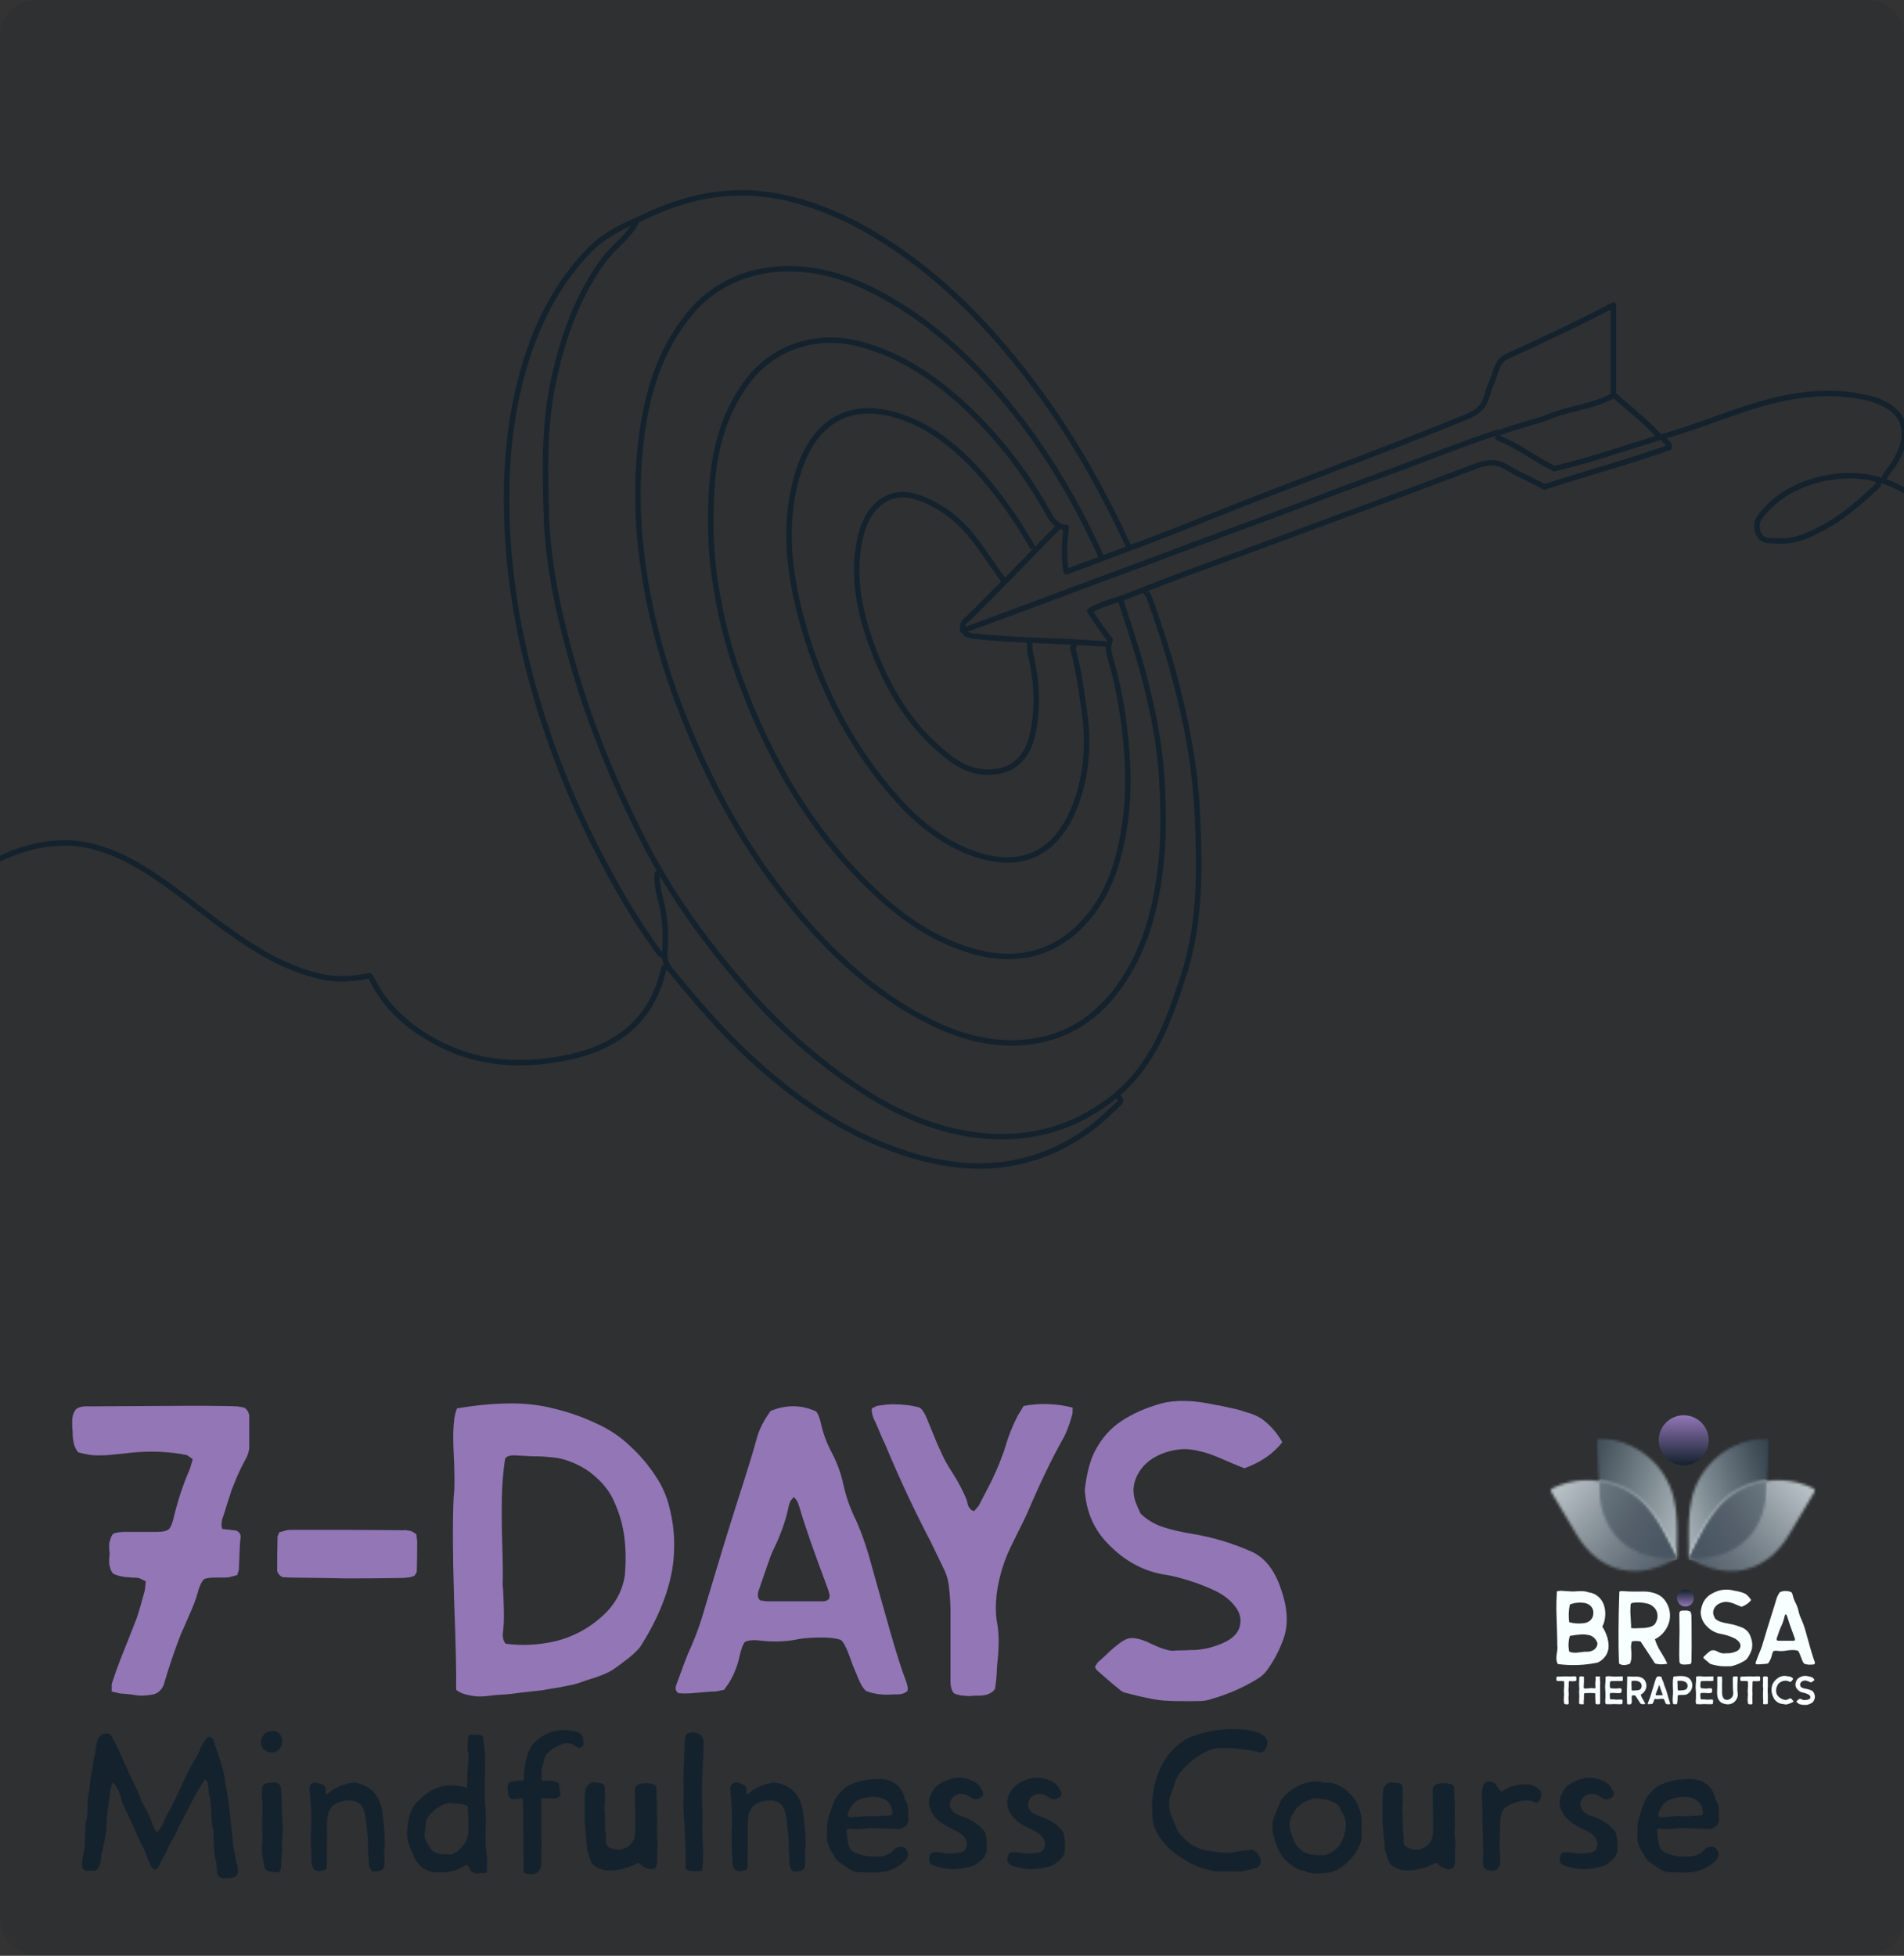 <svg width="701" height="720" viewBox="0 0 701 720" fill="none" xmlns="http://www.w3.org/2000/svg">
<rect x="0" y="0" width="701" height="720" fill="#333333" stroke="none"/>
<g clip-path="url(#clip0_626_1778)">
<path d="M0 13.661C0 6.116 6.116 0 13.661 0H687.339C694.884 0 701 6.116 701 13.661V706.123C701 713.668 694.884 719.784 687.339 719.784H13.661C6.116 719.784 0 713.668 0 706.123V13.661Z" fill="#14222D" fill-opacity="0.14"/>
<path d="M588.22 612.046C583.4 613.068 578.44 613.253 573.558 612.593C573.261 612.095 573.085 611.534 573.046 610.955C572.991 610.381 573.01 609.803 573.104 609.234C573.195 608.713 573.28 608.12 573.358 607.455C573.437 606.878 573.437 606.292 573.358 605.714C573.358 604.151 573.306 601.942 573.201 599.087C573.097 596.233 573.032 594.017 573.006 592.441C572.979 590.864 573.044 588.655 573.201 585.814C573.703 585.702 574.213 585.636 574.726 585.618C575.092 585.618 575.619 585.652 576.31 585.721C577 585.789 577.528 585.823 577.893 585.823C578.686 585.902 579.485 585.902 580.278 585.823C581.064 585.743 581.854 585.723 582.643 585.765C583.45 585.791 584.248 585.943 585.009 586.214C586.338 586.386 587.581 586.967 588.566 587.875C589.509 588.74 590.204 589.84 590.58 591.062C590.961 592.328 591.1 593.655 590.989 594.972C590.898 596.307 590.539 597.61 589.933 598.804C590.645 599.915 591.216 601.11 591.634 602.362C592.031 603.546 592.235 604.787 592.239 606.036C592.24 607.257 591.887 608.452 591.222 609.476C590.48 610.601 589.436 611.495 588.211 612.056L588.22 612.046ZM588.142 604.891C587.976 604.374 587.718 603.89 587.38 603.463C587.088 603.092 586.746 602.763 586.363 602.486C585.943 602.211 585.47 602.025 584.975 601.939C584.484 601.834 583.988 601.756 583.489 601.704C582.935 601.666 582.38 601.672 581.828 601.723C581.137 601.776 580.609 601.828 580.244 601.88C579.88 601.932 579.358 602.01 578.68 602.115L577.977 602.232C577.412 604.111 577.331 606.101 577.742 608.019C578.25 608.237 578.793 608.363 579.345 608.391C579.886 608.431 580.429 608.418 580.967 608.352C581.45 608.287 582.017 608.215 582.667 608.137C583.224 608.063 583.787 608.037 584.348 608.059C585.292 608.073 586.217 607.786 586.987 607.239C587.341 606.958 587.627 606.601 587.827 606.195C588.026 605.79 588.133 605.345 588.14 604.893L588.142 604.891ZM577.976 590.698C577.513 592.83 577.434 595.028 577.741 597.188C578.612 597.425 579.504 597.575 580.404 597.637C581.337 597.701 582.273 597.666 583.199 597.535C584.081 597.436 584.909 597.06 585.564 596.46C586.212 595.823 586.59 594.962 586.619 594.055C586.677 593.588 586.637 593.114 586.503 592.663C586.368 592.212 586.142 591.794 585.838 591.435C585.242 590.76 584.436 590.305 583.55 590.145C582.597 589.962 581.622 589.922 580.657 590.027C579.736 590.111 578.833 590.335 577.979 590.692L577.976 590.698Z" fill="#F7FFFF"/>
<path d="M596.078 612.399C595.791 605.518 595.83 596.694 596.196 585.93C596.609 585.73 597.074 585.662 597.527 585.734C598.647 585.838 599.886 585.897 601.241 585.91C602.597 585.923 603.874 585.917 605.073 585.891C606.322 585.871 607.567 586.036 608.768 586.38C609.985 586.708 611.113 587.302 612.071 588.121C613.197 589.207 614.019 590.569 614.457 592.07C614.896 593.496 614.977 595.009 614.691 596.474C614.386 597.936 613.758 599.312 612.854 600.501C611.924 601.758 610.703 602.77 609.296 603.452C609.815 605.163 610.579 606.789 611.565 608.281C612.419 609.62 613.19 611.011 613.872 612.445C612.381 612.815 610.821 612.801 609.337 612.406C608.816 611.546 607.043 608.835 604.02 604.275C602.962 604.067 601.876 604.054 600.813 604.236C600.539 605.127 600.445 606.064 600.539 606.992C600.647 607.93 600.686 608.875 600.655 609.819C600.659 610.75 600.459 611.671 600.069 612.517C599.614 612.673 599.15 612.804 598.68 612.908C598.254 612.987 597.818 612.993 597.39 612.927C596.916 612.865 596.465 612.683 596.08 612.4L596.078 612.399ZM600.379 590.503C600.283 591.477 600.244 592.456 600.261 593.435C600.287 594.165 600.339 595.155 600.418 596.405C600.497 597.655 600.537 598.633 600.536 599.337C601.326 599.452 602.126 599.472 602.921 599.396C604.433 599.357 605.332 599.323 605.619 599.293C606.165 599.215 606.601 599.143 606.928 599.078C607.302 598.999 607.668 598.887 608.023 598.745C608.408 598.601 608.76 598.382 609.06 598.1C609.357 597.81 609.585 597.455 609.724 597.064C610.073 596.389 610.254 595.641 610.25 594.882C610.247 594.122 610.06 593.375 609.705 592.704C609.332 592.079 608.831 591.539 608.235 591.122C607.638 590.704 606.96 590.417 606.245 590.28C604.645 589.902 602.989 589.816 601.358 590.026C601.171 590.03 600.987 590.074 600.819 590.155C600.65 590.236 600.501 590.352 600.381 590.496L600.379 590.503Z" fill="#F7FFFF"/>
<path d="M622.743 595.039C622.768 595.43 622.781 596.121 622.782 597.112C622.807 602.065 622.82 605.192 622.821 606.495C622.794 607.564 622.768 609.298 622.743 611.696C622.743 611.722 622.704 611.917 622.625 612.281C622.553 612.412 622.445 612.519 622.313 612.589C622.181 612.658 622.031 612.687 621.883 612.673C621.726 612.673 621.459 612.692 621.081 612.731C620.763 612.766 620.443 612.786 620.123 612.789C619.841 612.787 619.56 612.761 619.282 612.711C619.015 612.676 618.767 612.552 618.579 612.359C618.4 612.154 618.309 611.888 618.324 611.617C618.219 610.209 618.206 607.863 618.285 604.579C618.363 601.295 618.376 598.949 618.324 597.541C618.297 595.718 618.284 594.597 618.285 594.179C618.256 593.801 618.368 593.425 618.599 593.124C618.745 593.04 618.903 592.98 619.068 592.948C619.229 592.912 619.392 592.892 619.557 592.89H620.671C621.276 592.842 621.88 592.992 622.392 593.319C622.627 593.861 622.747 594.447 622.743 595.039Z" fill="#F7FFFF"/>
<path d="M643.033 587.063C643.714 587.615 644.285 588.292 644.714 589.057C643.792 590.207 642.556 591.063 641.156 591.521C640.869 591.417 640.368 591.209 639.651 590.895C638.935 590.582 638.401 590.36 638.048 590.231C637.582 590.069 637.106 589.938 636.622 589.839C636.072 589.711 635.503 589.676 634.941 589.737C634.378 589.814 633.827 589.965 633.303 590.187C632.341 590.557 631.548 591.266 631.073 592.181C630.87 592.574 630.756 593.008 630.74 593.451C630.72 593.828 630.767 594.205 630.878 594.566C631.025 594.98 631.196 595.384 631.39 595.778C631.978 596.345 632.687 596.773 633.462 597.03C634.395 597.326 635.349 597.548 636.317 597.694C638.203 598.009 640.042 598.56 641.791 599.333C642.47 599.675 643.07 600.157 643.552 600.746C644.033 601.335 644.385 602.019 644.586 602.754C645.18 604.197 645.296 605.793 644.918 607.308C644.548 608.439 644.008 609.507 643.316 610.475C643.047 610.847 642.7 611.154 642.299 611.375C640.98 612.174 639.559 612.792 638.075 613.212C637.711 613.342 637.328 613.408 636.941 613.407C635.455 613.433 634.373 613.42 633.696 613.369C632.425 613.236 631.169 612.988 629.943 612.626C629.719 612.565 629.516 612.443 629.357 612.274C628.887 611.909 628.183 611.309 627.245 610.475C627.206 610.377 627.153 610.285 627.088 610.201L627.362 609.772C627.518 609.641 627.779 609.4 628.143 609.049C628.508 608.697 628.847 608.397 629.16 608.15C629.436 607.925 629.738 607.735 630.059 607.583C630.442 607.496 630.838 607.485 631.225 607.552C631.612 607.619 631.981 607.762 632.312 607.973C632.959 608.339 633.669 608.578 634.405 608.677C634.639 608.651 635.004 608.632 635.499 608.619C635.995 608.605 636.36 608.599 636.594 608.599C637.458 608.533 638.304 608.322 639.096 607.973C639.455 607.857 639.784 607.664 640.061 607.407C640.337 607.151 640.555 606.837 640.699 606.489C640.804 606.153 640.823 605.796 640.755 605.451C640.686 605.107 640.533 604.784 640.308 604.514C639.787 603.862 639.116 603.346 638.353 603.01C636.946 602.345 635.462 601.859 633.936 601.563C631.768 601.262 629.775 600.211 628.303 598.593C627.02 597.276 626.256 595.541 626.152 593.705V593.475C626.258 592.244 626.575 591.04 627.09 589.917C627.664 588.777 628.518 587.802 629.573 587.082C630.735 586.333 632.008 585.773 633.346 585.421C635.067 585.062 636.85 585.116 638.546 585.578C638.829 585.614 639.11 585.667 639.387 585.735C639.87 585.839 640.222 585.917 640.443 585.969C640.664 586.022 640.964 586.106 641.342 586.223C641.676 586.324 642.003 586.448 642.319 586.595C642.581 586.718 642.824 586.876 643.042 587.065L643.033 587.063Z" fill="#F7FFFF"/>
<path d="M668.017 611.459C668.18 611.771 668.236 612.129 668.174 612.476C668.088 612.558 667.989 612.625 667.88 612.672C667.786 612.717 667.688 612.751 667.587 612.774C667.463 612.789 667.339 612.796 667.215 612.793H666.882C666.01 612.887 665.127 612.779 664.303 612.48C663.964 612.154 663.709 611.752 663.56 611.306C663.456 611.071 663.293 610.662 663.071 610.077C662.85 609.493 662.674 609.043 662.544 608.729C662.414 608.336 662.201 607.976 661.919 607.673C660.975 607.432 659.995 607.366 659.026 607.477C658.527 607.501 658.03 607.566 657.541 607.673C656.429 607.856 655.295 607.869 654.178 607.712C653.742 607.64 653.294 607.695 652.888 607.868C652.621 608.283 652.447 608.75 652.376 609.238C652.189 610.108 651.859 610.94 651.399 611.702L650.93 612.366C650.433 612.471 650.173 612.523 650.148 612.523C649.807 612.523 649.24 612.562 648.447 612.641C647.844 612.716 647.235 612.729 646.629 612.68C646.505 612.598 646.415 612.472 646.379 612.327C646.343 612.182 646.362 612.029 646.434 611.898C647.033 610.26 647.398 609.282 647.528 608.966C648.166 607.604 648.689 606.192 649.092 604.743C650.344 600.546 651.36 597.222 652.142 594.772C653.132 591.7 653.744 589.706 653.979 588.79C654.251 587.826 654.703 586.923 655.311 586.127C655.983 585.83 656.711 585.68 657.446 585.687C658.181 585.693 658.906 585.857 659.573 586.166C659.822 586.499 659.983 586.889 660.042 587.3C660.258 588.284 660.613 589.232 661.098 590.115C661.579 591.041 661.934 592.027 662.154 593.047C662.386 594.109 662.74 595.14 663.21 596.12C663.747 597.275 664.192 598.471 664.541 599.697C665.375 602.695 666.052 605.106 666.574 606.929C667.173 609.015 667.656 610.527 668.021 611.464L668.017 611.459ZM657.813 594.607L657.499 594.216L657.186 594.568C657.077 594.818 656.998 595.081 656.951 595.35C656.649 596.663 656.189 597.935 655.582 599.139C655.426 599.48 655.321 599.728 655.269 599.881C654.826 601.133 654.461 602.188 654.174 603.048C654.102 603.195 654.078 603.361 654.106 603.523C654.134 603.684 654.213 603.833 654.331 603.947L654.956 604.025H660.274C660.395 604.022 660.514 603.995 660.626 603.947C660.626 603.921 660.69 603.869 660.821 603.79C660.847 603.586 660.86 603.465 660.86 603.438C660.789 603.145 660.697 602.858 660.587 602.578C659.335 599.241 658.489 596.804 658.046 595.267C657.98 595.041 657.902 594.819 657.812 594.602L657.813 594.607Z" fill="#F7FFFF"/>
<path fill-rule="evenodd" clip-rule="evenodd" d="M622.734 586.094C622.223 585.584 621.552 585.266 620.833 585.195C620.115 585.124 619.394 585.304 618.793 585.705C618.193 586.106 617.75 586.703 617.541 587.394C617.331 588.085 617.367 588.827 617.644 589.494C617.92 590.161 618.419 590.712 619.056 591.052C619.692 591.393 620.427 591.502 621.136 591.361C621.844 591.22 622.481 590.838 622.939 590.28C623.397 589.722 623.647 589.022 623.647 588.3C623.648 587.89 623.568 587.484 623.411 587.106C623.254 586.727 623.024 586.383 622.734 586.094Z" fill="url(#paint0_linear_626_1778)"/>
<path d="M580.111 617.15C580.187 617.185 580.262 617.224 580.333 617.269C580.402 617.73 580.407 618.199 580.347 618.662C580.297 618.723 580.234 618.773 580.162 618.808C580.091 618.844 580.012 618.864 579.933 618.866C579.397 618.936 578.856 618.946 578.319 618.896C578.186 618.878 578.052 618.873 577.918 618.882C577.908 618.882 577.824 618.906 577.667 618.956C577.584 619.105 577.548 619.275 577.565 619.445C577.565 619.534 577.565 619.704 577.557 619.957C577.548 620.21 577.548 620.405 577.548 620.542C577.548 620.71 577.529 621.149 577.489 621.86C577.468 622.24 577.478 622.621 577.519 623C577.578 623.476 577.574 623.958 577.504 624.433C577.464 624.827 577.464 625.224 577.504 625.618C577.514 625.806 577.529 626.245 577.548 626.936C577.559 627.002 577.555 627.069 577.537 627.132C577.52 627.196 577.489 627.255 577.446 627.306C577.345 627.388 577.221 627.435 577.091 627.439C576.724 627.456 576.358 627.406 576.009 627.292C575.965 627.253 575.93 627.206 575.905 627.153C575.879 627.1 575.865 627.043 575.862 626.985C575.733 626.236 575.708 625.474 575.787 624.719C575.866 624.125 575.866 623.522 575.787 622.928C575.757 622.697 575.752 622.464 575.773 622.233C575.782 622.096 575.802 621.864 575.831 621.537C575.86 621.21 575.88 620.958 575.889 620.781C575.909 620.465 575.909 620.031 575.889 619.478C575.907 619.285 575.86 619.093 575.756 618.93C575.592 618.866 575.414 618.84 575.238 618.855C575.079 618.845 574.836 618.841 574.505 618.841H573.757C573.655 618.842 573.552 618.837 573.45 618.826C573.431 618.816 573.322 618.782 573.124 618.724C573.051 618.55 573.011 618.364 573.006 618.176C572.995 617.993 573 617.81 573.02 617.628C573.018 617.559 573.033 617.49 573.064 617.428C573.095 617.366 573.141 617.313 573.198 617.273C573.325 617.222 573.462 617.202 573.597 617.214L574.879 617.17L576.234 617.126C576.461 617.117 576.792 617.122 577.226 617.141C577.66 617.16 577.981 617.17 578.189 617.17L578.789 617.126C579.06 617.107 579.301 617.097 579.499 617.097C579.706 617.097 579.911 617.116 580.114 617.155L580.111 617.15Z" fill="#F7FFFF"/>
<path d="M587.442 617.758V617.268C587.524 617.224 587.608 617.185 587.694 617.149C587.911 617.149 588.32 617.154 588.923 617.164L589.025 617.208C589.064 617.346 589.084 617.42 589.084 617.43C589.084 617.44 589.075 617.558 589.055 617.785C589.024 618.062 589.034 618.341 589.084 618.614C589.172 619.058 589.187 619.513 589.128 619.962C589.098 620.311 589.093 620.663 589.114 621.013C589.124 621.132 589.128 621.527 589.128 622.198C589.138 623.758 589.143 625.016 589.143 625.974C589.143 626.31 589.138 626.617 589.128 626.896C589.128 626.906 589.114 627.008 589.084 627.203C589.025 627.266 588.954 627.317 588.876 627.352C588.797 627.387 588.712 627.406 588.626 627.408C588.251 627.454 587.872 627.414 587.516 627.289C587.456 627.142 587.423 627.058 587.419 627.037C587.412 626.993 587.409 626.949 587.411 626.904C587.411 626.687 587.401 626.366 587.381 625.942C587.362 625.517 587.347 625.196 587.337 624.979C587.328 624.762 587.328 624.441 587.337 624.016C587.353 623.803 587.338 623.588 587.293 623.379C587.116 623.33 587.021 623.304 587.013 623.304C586.658 623.314 586.146 623.295 585.476 623.246C585.329 623.236 585.112 623.236 584.825 623.246C584.43 623.266 584.02 623.291 583.596 623.321C583.586 623.321 583.494 623.34 583.33 623.379C583.22 623.511 583.167 623.681 583.182 623.852C583.172 624.228 583.168 624.563 583.168 624.859C583.183 625.24 583.163 625.621 583.11 625.999C583.059 626.304 583.059 626.615 583.11 626.921C583.141 627.042 583.141 627.169 583.11 627.29C583.074 627.328 583.03 627.358 582.981 627.375C582.932 627.393 582.88 627.399 582.828 627.393C582.334 627.393 582.027 627.388 581.906 627.378C581.764 627.363 581.625 627.323 581.497 627.26C581.454 627.209 581.421 627.15 581.4 627.087C581.38 627.023 581.372 626.956 581.378 626.89C581.387 626.041 581.397 625.528 581.408 625.354C581.47 624.644 581.465 623.93 581.393 623.221C581.354 622.926 581.359 622.627 581.408 622.333C581.466 621.9 581.466 621.461 581.408 621.029C581.363 620.472 581.358 619.913 581.393 619.355C581.403 619.129 581.422 618.606 581.452 617.786C581.452 617.767 581.452 617.725 581.46 617.66C581.468 617.596 581.468 617.547 581.468 617.513C581.47 617.47 581.477 617.428 581.491 617.387C581.505 617.339 581.527 617.294 581.557 617.254C581.623 617.215 581.691 617.181 581.762 617.152C582.156 617.111 582.553 617.111 582.947 617.152C583.001 617.175 583.047 617.212 583.083 617.259C583.119 617.305 583.142 617.36 583.152 617.418C583.159 617.442 583.163 617.467 583.166 617.493V618.685C583.184 619.077 583.17 619.471 583.122 619.861C583.102 620.066 583.088 620.491 583.078 621.135C583.078 621.145 583.097 621.247 583.136 621.443C583.192 621.499 583.259 621.543 583.333 621.571C583.407 621.599 583.486 621.611 583.565 621.605C583.975 621.595 584.29 621.581 584.528 621.561L585.017 621.509C585.244 621.485 585.417 621.467 585.535 621.457C585.915 621.425 586.298 621.44 586.675 621.501C586.831 621.524 586.99 621.534 587.148 621.531C587.213 621.515 587.277 621.495 587.34 621.472C587.415 621.305 587.431 621.116 587.384 620.939C587.365 620.762 587.35 620.381 587.34 619.799C587.344 619.377 587.378 618.957 587.443 618.54C587.482 618.28 587.482 618.016 587.443 617.756L587.442 617.758Z" fill="#F7FFFF"/>
<path d="M597.37 626.48C597.37 626.728 597.353 626.975 597.318 627.221C597.237 627.265 597.153 627.305 597.066 627.34C596.985 627.365 596.9 627.375 596.815 627.369C596.064 627.392 595.312 627.378 594.562 627.325C594.36 627.306 594.157 627.306 593.955 627.325C593.138 627.398 592.316 627.408 591.497 627.355C591.433 627.362 591.368 627.355 591.307 627.334C591.245 627.314 591.189 627.28 591.142 627.236C590.998 626.864 590.947 626.462 590.994 626.066C591.054 625.5 591.079 624.932 591.069 624.363V623.135C591.06 622.908 591.04 622.617 591.011 622.261C590.931 621.458 590.931 620.65 591.011 619.847L591.069 619.285C591.099 618.87 591.113 618.574 591.113 618.397V618.168C591.113 618.113 591.113 618.034 591.105 617.931C591.097 617.828 591.097 617.751 591.097 617.701V617.393C591.106 617.393 591.131 617.344 591.172 617.246C591.329 617.187 591.413 617.157 591.423 617.157C591.87 617.057 592.33 617.031 592.786 617.082C593.545 617.161 593.95 617.201 594 617.201C594.205 617.21 594.717 617.206 595.536 617.186C595.734 617.176 596.025 617.167 596.41 617.157C596.795 617.147 597.071 617.137 597.239 617.127C597.25 617.127 597.314 617.141 597.432 617.171C597.455 617.234 597.474 617.298 597.49 617.364C597.5 617.808 597.5 618.188 597.49 618.503C597.49 618.514 597.461 618.598 597.401 618.755C597.238 618.843 597.05 618.874 596.868 618.845C596.488 618.824 596.107 618.824 595.728 618.845L593.877 618.859C593.65 618.859 593.462 618.864 593.315 618.873C593.166 618.87 593.018 618.905 592.886 618.976C592.747 619.36 592.682 619.767 592.693 620.175C592.659 620.595 592.709 621.018 592.841 621.418C592.966 621.493 593.11 621.528 593.256 621.521C593.917 621.57 594.327 621.599 594.485 621.61C594.776 621.631 595.069 621.621 595.358 621.58C595.75 621.517 596.147 621.498 596.543 621.522C596.633 621.523 596.723 621.538 596.809 621.566L596.912 621.64C597.02 621.885 597.068 622.152 597.053 622.419C597.037 622.686 596.958 622.946 596.823 623.177C596.425 623.296 596.008 623.341 595.594 623.31C594.638 623.251 594.126 623.221 594.057 623.221C593.929 623.21 593.578 623.221 593.006 623.25C592.956 623.262 592.906 623.276 592.858 623.294C592.8 623.343 592.755 623.405 592.727 623.474C592.699 623.544 592.688 623.62 592.695 623.695C592.706 624.12 592.715 624.5 592.725 624.835C592.735 624.903 592.76 625.095 592.8 625.412L592.844 625.515C592.93 625.548 593.019 625.573 593.11 625.589C593.139 625.599 593.17 625.599 593.199 625.589C593.754 625.56 594.309 625.589 594.857 625.678C595.073 625.708 595.292 625.713 595.509 625.693C595.991 625.641 596.476 625.631 596.96 625.663C597.03 625.661 597.101 625.673 597.167 625.698C597.233 625.723 597.293 625.762 597.344 625.811L597.388 625.944C597.371 626.121 597.363 626.299 597.365 626.477L597.37 626.48Z" fill="#F7FFFF"/>
<path d="M599.052 627.249C598.944 624.642 598.958 621.301 599.096 617.224C599.253 617.148 599.428 617.122 599.6 617.149C600.025 617.189 600.494 617.212 601.007 617.216C601.521 617.22 602.004 617.217 602.458 617.208C602.931 617.2 603.403 617.263 603.857 617.393C604.318 617.517 604.746 617.742 605.109 618.051C605.535 618.463 605.846 618.979 606.012 619.548C606.178 620.087 606.209 620.66 606.101 621.214C605.986 621.768 605.748 622.289 605.406 622.739C605.053 623.215 604.591 623.598 604.058 623.857C604.255 624.505 604.544 625.121 604.917 625.686C605.241 626.193 605.533 626.72 605.791 627.263C605.226 627.403 604.635 627.398 604.072 627.249C603.874 626.923 603.203 625.896 602.059 624.168C601.658 624.09 601.247 624.085 600.844 624.154C600.741 624.492 600.706 624.846 600.742 625.198C600.783 625.554 600.798 625.913 600.786 626.271C600.788 626.625 600.712 626.974 600.564 627.295C600.392 627.354 600.216 627.403 600.038 627.443C599.877 627.473 599.712 627.475 599.55 627.451C599.37 627.427 599.2 627.358 599.054 627.251L599.052 627.249ZM600.682 618.954C600.645 619.323 600.631 619.693 600.638 620.064C600.647 620.341 600.667 620.716 600.697 621.19C600.727 621.663 600.741 622.034 600.741 622.3C601.04 622.344 601.343 622.352 601.644 622.323C602.216 622.308 602.558 622.296 602.668 622.286C602.873 622.256 603.041 622.23 603.164 622.205C603.306 622.175 603.444 622.133 603.579 622.079C603.725 622.025 603.858 621.941 603.971 621.834C604.084 621.725 604.17 621.591 604.222 621.442C604.354 621.187 604.422 620.903 604.421 620.615C604.42 620.328 604.348 620.045 604.214 619.79C604.073 619.553 603.883 619.348 603.657 619.189C603.431 619.03 603.174 618.921 602.903 618.869C602.297 618.725 601.669 618.693 601.051 618.772C600.98 618.774 600.911 618.79 600.847 618.821C600.783 618.852 600.727 618.896 600.682 618.951V618.954Z" fill="#F7FFFF"/>
<path d="M614.836 626.895C614.898 627.013 614.919 627.148 614.896 627.279C614.863 627.31 614.826 627.335 614.785 627.354C614.749 627.371 614.712 627.383 614.673 627.391C614.627 627.397 614.58 627.4 614.533 627.399H614.408C614.078 627.434 613.743 627.393 613.431 627.28C613.303 627.157 613.207 627.004 613.15 626.836C613.112 626.746 613.048 626.591 612.965 626.369C612.882 626.146 612.814 625.976 612.765 625.856C612.716 625.708 612.635 625.571 612.529 625.456C612.171 625.365 611.8 625.339 611.433 625.381C611.244 625.39 611.056 625.415 610.871 625.456C610.449 625.525 610.02 625.53 609.597 625.47C609.432 625.443 609.262 625.464 609.108 625.529C609.008 625.686 608.942 625.862 608.916 626.047C608.845 626.376 608.72 626.691 608.546 626.979L608.368 627.231C608.18 627.27 608.081 627.289 608.072 627.289C607.944 627.289 607.729 627.304 607.428 627.333C607.199 627.362 606.968 627.366 606.738 627.348C606.691 627.316 606.657 627.269 606.644 627.214C606.63 627.159 606.637 627.101 606.664 627.052C606.891 626.43 607.029 626.06 607.078 625.941C607.32 625.426 607.518 624.891 607.67 624.342C608.144 622.753 608.529 621.494 608.825 620.566C609.199 619.402 609.431 618.647 609.52 618.301C609.623 617.936 609.794 617.595 610.024 617.294C610.278 617.181 610.554 617.125 610.832 617.127C611.111 617.13 611.385 617.191 611.638 617.308C611.732 617.434 611.794 617.581 611.816 617.737C611.898 618.11 612.033 618.469 612.216 618.803C612.399 619.154 612.533 619.527 612.616 619.913C612.704 620.315 612.838 620.705 613.016 621.076C613.22 621.514 613.388 621.967 613.52 622.431C613.836 623.566 614.093 624.479 614.29 625.17C614.518 625.96 614.7 626.533 614.838 626.889L614.836 626.895ZM610.971 620.513L610.853 620.365L610.735 620.498C610.693 620.593 610.663 620.693 610.645 620.795C610.531 621.292 610.357 621.774 610.127 622.229C610.069 622.357 610.025 622.451 610.008 622.51C609.841 622.983 609.702 623.383 609.594 623.709C609.566 623.765 609.557 623.828 609.568 623.889C609.578 623.95 609.608 624.006 609.652 624.05L609.889 624.08H611.902C611.948 624.078 611.993 624.068 612.035 624.05C612.035 624.04 612.06 624.02 612.11 623.992C612.12 623.913 612.124 623.869 612.124 623.858C612.097 623.748 612.063 623.639 612.022 623.533C611.549 622.27 611.228 621.348 611.059 620.768C611.035 620.682 611.005 620.598 610.97 620.516L610.971 620.513Z" fill="#F7FFFF"/>
<path d="M617.694 624.155C617.685 624.291 617.667 624.743 617.642 625.509C617.638 626.094 617.575 626.678 617.456 627.25C617.411 627.294 617.355 627.324 617.294 627.34C617.243 627.355 617.191 627.367 617.138 627.376C617.072 627.382 617.005 627.382 616.938 627.376L616.76 627.368H616.36C616.299 627.366 616.239 627.354 616.183 627.331C616.112 627.306 616.047 627.269 615.99 627.221C615.896 626.842 615.844 626.455 615.834 626.066C615.818 625.683 615.826 625.299 615.857 624.918C615.886 624.576 615.916 624.179 615.946 623.725C615.976 623.272 615.986 622.887 615.976 622.57C615.966 622.343 615.944 621.792 615.909 620.918C615.873 620.202 615.873 619.484 615.909 618.768C615.94 618.231 616.022 617.698 616.154 617.176C616.29 617.167 616.532 617.147 616.879 617.118L617.672 617.051C617.854 617.037 618.111 617.022 618.442 617.007C618.713 616.992 618.985 616.992 619.256 617.007C619.468 617.022 619.72 617.047 620.012 617.082C620.269 617.108 620.523 617.165 620.766 617.252C620.991 617.336 621.211 617.433 621.425 617.541C621.652 617.654 621.861 617.798 622.048 617.97C622.238 618.146 622.402 618.348 622.536 618.57C622.809 619.003 622.981 619.491 623.04 619.999C623.103 620.487 623.065 620.984 622.929 621.458C622.793 621.931 622.561 622.372 622.248 622.753C621.93 623.151 621.535 623.48 621.086 623.722C620.756 623.88 620.393 623.959 620.027 623.953C619.607 623.958 619.185 623.96 618.761 623.961C618.396 623.95 618.033 624.016 617.695 624.154L617.694 624.155ZM621.176 621.371C621.272 621.13 621.327 620.874 621.339 620.615C621.334 620.27 621.223 619.935 621.022 619.654C620.82 619.374 620.538 619.161 620.212 619.046C619.808 618.86 619.369 618.759 618.924 618.75C618.173 618.711 617.748 618.751 617.65 618.869C617.573 618.998 617.546 619.151 617.575 619.298C617.645 619.786 617.668 620.28 617.642 620.772C617.609 621.261 617.646 621.752 617.753 622.23C617.772 622.289 617.938 622.319 618.248 622.319C618.55 622.32 618.851 622.305 619.151 622.275L619.736 622.217C619.924 622.178 620.075 622.142 620.188 622.115C620.319 622.079 620.447 622.034 620.572 621.981C620.706 621.929 620.827 621.848 620.927 621.745C621.028 621.635 621.111 621.511 621.172 621.375L621.176 621.371Z" fill="#F7FFFF"/>
<path d="M630.704 626.48C630.704 626.728 630.686 626.975 630.651 627.221C630.57 627.265 630.486 627.305 630.4 627.34C630.319 627.365 630.234 627.375 630.15 627.369C629.398 627.392 628.646 627.378 627.896 627.325C627.694 627.306 627.491 627.306 627.289 627.325C626.472 627.398 625.65 627.408 624.831 627.355C624.767 627.362 624.702 627.355 624.641 627.334C624.579 627.314 624.523 627.28 624.476 627.236C624.332 626.864 624.281 626.462 624.328 626.066C624.388 625.5 624.413 624.932 624.403 624.363V623.135C624.394 622.908 624.374 622.617 624.345 622.261C624.265 621.458 624.265 620.65 624.345 619.847C624.364 619.66 624.384 619.472 624.403 619.285C624.433 618.87 624.447 618.574 624.447 618.397V618.168C624.447 618.113 624.447 618.034 624.439 617.931C624.431 617.828 624.431 617.751 624.431 617.701V617.393C624.44 617.393 624.465 617.344 624.506 617.246C624.663 617.187 624.747 617.157 624.757 617.157C625.203 617.057 625.664 617.031 626.119 617.082C626.878 617.161 627.283 617.201 627.332 617.201C627.537 617.21 628.049 617.206 628.868 617.186C629.066 617.176 629.357 617.167 629.742 617.157C630.127 617.146 630.404 617.137 630.571 617.127C630.582 617.127 630.646 617.141 630.764 617.171C630.787 617.234 630.806 617.298 630.822 617.364C630.832 617.808 630.832 618.188 630.822 618.503C630.822 618.514 630.793 618.598 630.733 618.755C630.57 618.843 630.383 618.874 630.2 618.844C629.82 618.824 629.439 618.824 629.06 618.844L627.212 618.855C626.985 618.855 626.798 618.86 626.65 618.869C626.501 618.866 626.353 618.901 626.221 618.971C626.082 619.356 626.017 619.762 626.028 620.171C625.994 620.591 626.044 621.014 626.176 621.414C626.3 621.488 626.442 621.523 626.586 621.516C627.247 621.566 627.657 621.595 627.815 621.606C628.106 621.627 628.399 621.617 628.688 621.576C629.08 621.513 629.477 621.494 629.873 621.517C629.963 621.519 630.053 621.534 630.139 621.561L630.242 621.636C630.35 621.881 630.398 622.148 630.383 622.415C630.367 622.682 630.288 622.942 630.153 623.172C629.755 623.292 629.338 623.337 628.924 623.306C627.968 623.247 627.456 623.217 627.387 623.216C627.259 623.207 626.909 623.217 626.336 623.246C626.286 623.258 626.236 623.272 626.188 623.29C626.13 623.339 626.085 623.4 626.057 623.47C626.029 623.54 626.018 623.616 626.025 623.691C626.036 624.116 626.045 624.496 626.055 624.83C626.065 624.899 626.09 625.091 626.13 625.408L626.174 625.51C626.26 625.544 626.349 625.569 626.44 625.585C626.469 625.595 626.5 625.595 626.529 625.585C627.084 625.555 627.64 625.585 628.188 625.674C628.404 625.704 628.623 625.709 628.84 625.689C629.322 625.637 629.807 625.627 630.291 625.659C630.361 625.657 630.432 625.669 630.498 625.694C630.564 625.719 630.624 625.758 630.675 625.806L630.719 625.94C630.702 626.117 630.694 626.295 630.696 626.473L630.704 626.48Z" fill="#F7FFFF"/>
<path d="M632.25 617.64C632.238 617.514 632.259 617.386 632.309 617.27C632.341 617.228 632.384 617.194 632.433 617.173C632.482 617.153 632.536 617.145 632.589 617.151C632.966 617.211 633.35 617.221 633.73 617.181C633.73 617.171 633.788 617.181 633.907 617.225C633.993 617.334 634.035 617.471 634.026 617.609C634.046 618.122 634.056 618.443 634.056 618.572C634.056 618.64 634.041 619.227 634.012 620.334V620.556C634.031 622.215 634.041 623.147 634.041 623.354C634.043 623.633 634.072 623.911 634.13 624.184C634.196 624.503 634.321 624.808 634.5 625.08C634.648 625.337 634.877 625.538 635.152 625.65C635.447 625.758 635.764 625.795 636.077 625.758C636.389 625.721 636.689 625.611 636.951 625.436C637.228 625.276 637.47 625.062 637.662 624.806C637.854 624.551 637.993 624.259 638.069 623.948C638.112 623.729 638.134 623.505 638.136 623.282C638.136 623.124 638.113 622.886 638.084 622.57C638.054 622.253 638.034 622.022 638.025 621.875C638.025 621.707 638.018 621.46 638.003 621.134C637.988 620.808 637.98 620.591 637.98 620.483C637.97 620.29 637.97 620.098 637.98 619.905C638 619.585 638 619.263 637.98 618.942C637.939 618.478 637.949 618.011 638.01 617.55C638.047 617.45 638.077 617.347 638.099 617.242C638.277 617.174 638.37 617.14 638.38 617.14C638.735 617.13 639.115 617.13 639.52 617.14L639.757 617.229C639.767 617.427 639.771 617.53 639.771 617.536C639.672 619.491 639.638 621.071 639.669 622.275C639.684 622.612 639.718 622.948 639.771 623.282C639.87 623.849 639.811 624.433 639.601 624.969C639.391 625.529 639.06 626.034 638.631 626.45C638.104 626.956 637.431 627.282 636.707 627.382C635.992 627.466 635.268 627.385 634.589 627.146C634.563 627.14 634.538 627.13 634.514 627.116C633.942 626.974 633.436 626.639 633.081 626.169C632.975 626.064 632.885 625.944 632.814 625.813C632.654 625.556 632.52 625.283 632.414 624.999C632.332 624.697 632.272 624.389 632.236 624.077C632.166 623.438 632.161 622.793 632.221 622.153C632.241 621.926 632.251 621.359 632.251 620.451V617.637L632.25 617.64Z" fill="#F7FFFF"/>
<path d="M647.786 617.15C647.862 617.185 647.936 617.224 648.008 617.269C648.077 617.73 648.082 618.199 648.022 618.662C647.972 618.723 647.908 618.773 647.837 618.808C647.765 618.844 647.687 618.864 647.607 618.866C647.072 618.936 646.531 618.946 645.993 618.896C645.861 618.878 645.727 618.873 645.593 618.882C645.583 618.882 645.499 618.906 645.341 618.956C645.258 619.105 645.222 619.275 645.239 619.445C645.239 619.534 645.236 619.704 645.231 619.957C645.231 620.209 645.223 620.405 645.223 620.542C645.223 620.71 645.203 621.149 645.164 621.86C645.143 622.24 645.153 622.621 645.194 623C645.253 623.476 645.248 623.958 645.179 624.433C645.139 624.827 645.139 625.224 645.179 625.618C645.189 625.806 645.203 626.245 645.223 626.936C645.234 627.002 645.23 627.069 645.212 627.132C645.195 627.196 645.164 627.255 645.121 627.306C645.02 627.388 644.895 627.435 644.765 627.439C644.399 627.456 644.033 627.406 643.684 627.292C643.64 627.253 643.605 627.206 643.579 627.153C643.554 627.1 643.539 627.043 643.537 626.985C643.408 626.236 643.383 625.474 643.462 624.719C643.541 624.125 643.541 623.522 643.462 622.928C643.431 622.697 643.426 622.464 643.446 622.233C643.456 622.096 643.475 621.864 643.505 621.537C643.534 621.21 643.554 620.958 643.563 620.781C643.583 620.465 643.583 620.031 643.563 619.478C643.581 619.285 643.534 619.093 643.43 618.93C643.265 618.866 643.088 618.84 642.912 618.855C642.753 618.845 642.509 618.841 642.179 618.841H641.431C641.328 618.842 641.226 618.837 641.124 618.826C641.104 618.816 640.996 618.782 640.798 618.724C640.725 618.55 640.685 618.364 640.679 618.176C640.669 617.993 640.674 617.81 640.694 617.628C640.691 617.559 640.707 617.49 640.738 617.428C640.769 617.366 640.815 617.313 640.872 617.273C640.998 617.222 641.135 617.202 641.271 617.214L642.552 617.17L643.907 617.126C644.135 617.117 644.466 617.122 644.9 617.141C645.334 617.16 645.655 617.17 645.862 617.17L646.463 617.126C646.734 617.107 646.975 617.097 647.173 617.097C647.379 617.097 647.585 617.116 647.788 617.155L647.786 617.15Z" fill="#F7FFFF"/>
<path d="M649.087 617.579C649.078 617.515 649.084 617.449 649.105 617.388C649.125 617.326 649.16 617.27 649.206 617.224C649.431 617.156 649.666 617.124 649.901 617.128C650.16 617.119 650.418 617.142 650.671 617.194C650.738 617.262 650.789 617.344 650.822 617.433C650.855 617.522 650.87 617.617 650.864 617.712C650.873 618.236 650.869 618.661 650.849 618.986C650.83 619.277 650.83 619.569 650.849 619.86C650.889 620.269 650.889 620.68 650.849 621.089C650.789 621.858 650.784 622.63 650.835 623.399C650.864 623.814 650.879 624.037 650.879 624.066C650.879 624.53 650.874 625.438 650.865 626.791C650.868 626.89 650.863 626.989 650.85 627.087C650.825 627.157 650.796 627.226 650.761 627.292C650.621 627.367 650.46 627.393 650.303 627.367C650.243 627.367 650.066 627.367 649.769 627.375C649.595 627.392 649.42 627.38 649.251 627.338C649.205 627.301 649.17 627.254 649.146 627.201C649.123 627.147 649.113 627.089 649.118 627.031C649.197 626.466 649.192 625.892 649.103 625.329C649.092 625.27 649.087 625.211 649.089 625.152V622.782C649.087 622.683 649.092 622.583 649.103 622.485C649.192 621.995 649.188 621.492 649.089 621.004C649.038 620.699 649.033 620.388 649.075 620.082C649.114 619.674 649.119 619.263 649.089 618.853C649.079 618.706 649.079 618.281 649.089 617.579H649.087Z" fill="#F7FFFF"/>
<path d="M657.102 616.928C657.28 616.967 657.55 617.007 657.909 617.047C658.269 617.086 658.563 617.125 658.791 617.165C659.049 617.215 659.299 617.302 659.531 617.424C659.788 617.55 660.011 617.735 660.183 617.964C660.1 618.218 659.969 618.454 659.799 618.66C659.632 618.867 659.425 619.038 659.19 619.163C659.017 619.172 658.846 619.126 658.702 619.03C658.172 618.777 657.582 618.677 656.999 618.741C656.417 618.806 655.862 619.017 655.385 619.356C654.926 619.602 654.573 620.008 654.392 620.496C654.114 620.994 653.953 621.548 653.919 622.117C653.886 622.687 653.982 623.256 654.2 623.783C654.524 624.325 654.967 624.786 655.495 625.131C656.019 625.481 656.614 625.708 657.236 625.798C657.62 625.826 658.002 625.736 658.332 625.539C658.632 625.368 658.957 625.246 659.295 625.176C659.403 625.275 659.517 625.384 659.636 625.502C659.755 625.62 659.888 625.765 660.036 625.938C660.184 626.111 660.292 626.232 660.362 626.3C660.18 626.502 659.961 626.668 659.718 626.789C659.412 626.938 659.095 627.062 658.769 627.159C658.388 627.277 658.125 627.364 657.977 627.425C657.798 627.452 657.618 627.462 657.437 627.455C657.314 627.445 657.129 627.418 656.882 627.374C656.635 627.33 656.453 627.302 656.334 627.293C655.703 627.241 655.092 627.043 654.549 626.715C654.026 626.404 653.581 625.979 653.245 625.472C652.911 624.959 652.651 624.401 652.475 623.814C652.117 622.607 652.14 621.32 652.542 620.127C652.954 619.217 653.601 618.433 654.415 617.855C655.184 617.258 656.13 616.933 657.103 616.933L657.102 616.928Z" fill="#F7FFFF"/>
<path d="M667.405 617.654C667.664 617.863 667.88 618.12 668.042 618.41C667.693 618.845 667.225 619.169 666.695 619.342C666.586 619.303 666.396 619.224 666.124 619.105C665.852 618.986 665.651 618.9 665.518 618.853C665.341 618.792 665.161 618.743 664.978 618.706C664.769 618.658 664.554 618.645 664.341 618.669C664.127 618.698 663.918 618.755 663.719 618.839C663.354 618.979 663.054 619.248 662.875 619.595C662.798 619.744 662.755 619.908 662.749 620.076C662.741 620.219 662.759 620.361 662.801 620.498C662.856 620.655 662.92 620.808 662.993 620.957C663.216 621.171 663.484 621.333 663.778 621.43C664.131 621.542 664.493 621.627 664.859 621.682C665.574 621.801 666.271 622.011 666.933 622.304C667.191 622.434 667.418 622.616 667.6 622.84C667.783 623.063 667.916 623.322 667.992 623.6C668.217 624.147 668.261 624.751 668.118 625.325C667.978 625.753 667.774 626.158 667.511 626.524C667.41 626.664 667.278 626.78 667.127 626.864C666.628 627.167 666.089 627.401 665.527 627.559C665.389 627.609 665.244 627.634 665.097 627.634C664.534 627.644 664.125 627.639 663.868 627.62C663.387 627.57 662.911 627.476 662.447 627.339C662.362 627.316 662.285 627.27 662.224 627.206C662.046 627.069 661.78 626.842 661.425 626.525C661.41 626.488 661.39 626.454 661.366 626.422L661.469 626.26C661.527 626.21 661.626 626.118 661.765 625.985C661.905 625.852 662.032 625.738 662.149 625.645C662.254 625.56 662.368 625.488 662.49 625.431C662.634 625.398 662.784 625.395 662.93 625.42C663.076 625.445 663.215 625.499 663.341 625.579C663.585 625.717 663.854 625.808 664.133 625.845C664.222 625.835 664.361 625.828 664.548 625.822C664.735 625.816 664.874 625.814 664.963 625.814C665.29 625.789 665.611 625.709 665.911 625.578C666.047 625.533 666.172 625.46 666.276 625.363C666.381 625.266 666.464 625.147 666.518 625.015C666.558 624.888 666.565 624.753 666.54 624.623C666.514 624.492 666.456 624.37 666.371 624.268C666.174 624.021 665.92 623.825 665.631 623.697C665.336 623.558 665.031 623.439 664.72 623.342C664.47 623.264 664.216 623.199 663.958 623.149C663.138 623.035 662.383 622.636 661.826 622.023C661.339 621.525 661.05 620.867 661.012 620.171V620.082C661.052 619.616 661.172 619.16 661.367 618.734C661.584 618.303 661.908 617.933 662.307 617.661C662.749 617.377 663.233 617.164 663.741 617.032C664.393 616.896 665.068 616.916 665.71 617.091C665.818 617.104 665.924 617.123 666.029 617.149L666.429 617.238C666.513 617.258 666.627 617.29 666.77 617.334C666.897 617.372 667.02 617.42 667.14 617.476C667.239 617.522 667.331 617.582 667.413 617.654H667.405Z" fill="#F7FFFF"/>
<path fill-rule="evenodd" clip-rule="evenodd" d="M613.384 536.706C614.889 538.212 616.869 539.15 618.988 539.36C621.107 539.569 623.233 539.037 625.003 537.855C626.774 536.673 628.08 534.913 628.699 532.876C629.317 530.839 629.21 528.65 628.396 526.683C627.582 524.715 626.111 523.091 624.233 522.087C622.356 521.083 620.188 520.761 618.1 521.176C616.012 521.591 614.132 522.717 612.781 524.363C611.43 526.008 610.691 528.072 610.691 530.201C610.689 531.41 610.927 532.607 611.39 533.724C611.852 534.841 612.531 535.855 613.388 536.709" fill="url(#paint1_linear_626_1778)"/>
<mask id="mask0_626_1778" style="mask-type:luminance" maskUnits="userSpaceOnUse" x="587" y="529" width="31" height="45">
<path d="M617.316 573.626C601.712 574.635 589.649 565.962 588.806 548.687L587.915 530.454C587.909 530.326 587.93 530.198 587.976 530.078C588.023 529.959 588.094 529.85 588.185 529.76C588.276 529.67 588.386 529.6 588.506 529.555C588.626 529.509 588.754 529.49 588.882 529.498C592.936 529.609 596.923 530.564 600.587 532.303C604.251 534.041 607.512 536.525 610.162 539.595C618.898 550.012 617.316 561.067 617.316 573.629" fill="white"/>
</mask>
<g mask="url(#mask0_626_1778)">
<path d="M618.899 529.452H587.867V574.634H618.899V529.452Z" fill="url(#paint2_linear_626_1778)"/>
</g>
<mask id="mask1_626_1778" style="mask-type:luminance" maskUnits="userSpaceOnUse" x="588" y="544" width="30" height="30">
<path d="M617.316 573.626C601.712 574.634 589.649 565.961 588.806 548.686L588.596 544.388C590.916 544.703 593.188 545.31 595.356 546.193C607.697 551.211 611.694 561.172 617.323 572.011C617.318 572.544 617.315 573.084 617.315 573.629" fill="white"/>
</mask>
<g mask="url(#mask1_626_1778)">
<path d="M617.323 544.384H588.596V574.633H617.323V544.384Z" fill="url(#paint3_linear_626_1778)"/>
</g>
<mask id="mask2_626_1778" style="mask-type:luminance" maskUnits="userSpaceOnUse" x="571" y="544" width="47" height="35">
<path d="M617.314 573.627C603.99 581.82 589.276 579.797 580.447 564.921L571.127 549.223C571.062 549.113 571.021 548.99 571.006 548.863C570.991 548.735 571.004 548.606 571.042 548.484C571.081 548.361 571.144 548.248 571.229 548.152C571.314 548.056 571.419 547.979 571.535 547.926C575.17 546.127 579.14 545.106 583.191 544.928C587.243 544.751 591.287 545.42 595.065 546.894C607.661 552.015 611.432 562.524 617.308 573.627" fill="white"/>
</mask>
<g mask="url(#mask2_626_1778)">
<path d="M617.316 543.667H570.621V581.821H617.316V543.667Z" fill="url(#paint4_linear_626_1778)"/>
</g>
<mask id="mask3_626_1778" style="mask-type:luminance" maskUnits="userSpaceOnUse" x="588" y="545" width="30" height="29">
<path d="M588.631 545.153C590.84 545.463 593.003 546.046 595.07 546.886C607.665 552.008 611.437 562.517 617.313 573.62C601.709 574.628 589.646 565.955 588.803 548.68L588.631 545.151V545.153Z" fill="white"/>
</mask>
<g mask="url(#mask3_626_1778)">
<path d="M617.313 545.152H588.631V574.633H617.313V545.152Z" fill="url(#paint5_linear_626_1778)"/>
</g>
<mask id="mask4_626_1778" style="mask-type:luminance" maskUnits="userSpaceOnUse" x="621" y="529" width="31" height="45">
<path d="M621.841 573.626C637.445 574.635 649.508 565.962 650.351 548.687L651.285 529.455C642.442 529.708 634.492 533.032 628.988 539.591C620.253 550.008 621.834 561.063 621.834 573.625" fill="white"/>
</mask>
<g mask="url(#mask4_626_1778)">
<path d="M620.259 574.636H651.291V530.358C651.291 530.116 651.195 529.884 651.024 529.713C650.853 529.541 650.621 529.445 650.379 529.445H620.258V574.636H620.259Z" fill="url(#paint6_linear_626_1778)"/>
</g>
<mask id="mask5_626_1778" style="mask-type:luminance" maskUnits="userSpaceOnUse" x="621" y="544" width="30" height="30">
<path d="M621.843 573.626C637.447 574.634 649.51 565.961 650.353 548.686L650.563 544.388C648.243 544.703 645.971 545.31 643.803 546.193C631.462 551.211 627.465 561.172 621.836 572.011C621.841 572.544 621.844 573.084 621.844 573.629" fill="white"/>
</mask>
<g mask="url(#mask5_626_1778)">
<path d="M650.561 544.384H621.834V574.633H650.561V544.384Z" fill="url(#paint7_linear_626_1778)"/>
</g>
<mask id="mask6_626_1778" style="mask-type:luminance" maskUnits="userSpaceOnUse" x="621" y="544" width="48" height="35">
<path d="M621.844 573.626C635.167 581.819 649.882 579.796 658.711 564.92L668.028 549.222C668.093 549.111 668.134 548.988 668.149 548.861C668.163 548.733 668.151 548.604 668.113 548.482C668.074 548.359 668.01 548.247 667.925 548.15C667.84 548.054 667.736 547.977 667.62 547.924C663.985 546.125 660.015 545.104 655.963 544.926C651.912 544.749 647.868 545.418 644.089 546.892C631.494 552.013 627.723 562.522 621.846 573.625" fill="white"/>
</mask>
<g mask="url(#mask6_626_1778)">
<path d="M668.538 543.667H621.844V581.821H668.538V543.667Z" fill="url(#paint8_linear_626_1778)"/>
</g>
<mask id="mask7_626_1778" style="mask-type:luminance" maskUnits="userSpaceOnUse" x="621" y="545" width="30" height="29">
<path d="M650.526 545.153C648.316 545.463 646.154 546.046 644.087 546.886C631.492 552.008 627.72 562.517 621.844 573.62C637.448 574.628 649.511 565.955 650.354 548.68L650.526 545.151V545.153Z" fill="white"/>
</mask>
<g mask="url(#mask7_626_1778)">
<path d="M650.526 545.152H621.844V574.633H650.526V545.152Z" fill="url(#paint9_linear_626_1778)"/>
</g>
<path d="M81.523 561.487C81.523 561.487 81.626 561.946 81.83 562.864C83.156 562.966 84.89 563.17 87.032 563.476C88.256 564.089 88.766 564.956 88.562 566.078C88.358 567.404 88.154 571.331 87.95 577.86C87.95 577.86 87.746 578.523 87.338 579.849C85.502 580.359 84.533 580.614 84.431 580.614C84.227 580.716 83.411 580.767 81.983 580.767C80.554 580.767 79.687 580.767 79.381 580.767C77.239 580.767 75.811 580.971 75.097 581.379C74.179 582.298 73.414 583.93 72.802 586.276C72.291 588.316 71.169 591.275 69.435 595.151C67.803 598.925 66.834 601.119 66.528 601.731C64.284 607.545 62.294 613.411 60.56 619.328C60.254 620.654 59.642 621.725 58.724 622.541C57.908 623.357 56.837 623.816 55.511 623.918C54.286 624.122 53.164 624.224 52.144 624.224C51.124 624.224 49.747 624.071 48.013 623.765C46.279 623.561 45.054 623.459 44.34 623.459C44.238 623.459 43.167 623.204 41.127 622.694C41.127 620.96 41.127 620.042 41.127 619.94C42.249 616.471 43.371 613.309 44.493 610.453C45.004 609.228 45.922 606.933 47.248 603.567C48.574 600.2 49.594 597.599 50.308 595.763C51.022 593.723 51.991 590.407 53.215 585.817C53.317 585.715 53.471 584.491 53.675 582.145C52.042 581.328 51.175 580.92 51.073 580.92C50.461 580.818 49.645 580.767 48.625 580.767C47.605 580.665 46.891 580.614 46.483 580.614C44.136 580.308 42.504 579.849 41.586 579.237C41.178 578.727 40.872 578.166 40.668 577.554C40.464 576.84 40.311 576.279 40.209 575.871C40.209 575.463 40.209 574.8 40.209 573.882C40.311 572.964 40.362 572.351 40.362 572.045C40.362 571.739 40.311 571.127 40.209 570.209C40.209 569.291 40.209 568.628 40.209 568.22C40.311 567.71 40.464 567.149 40.668 566.537C40.872 565.823 41.178 565.211 41.586 564.701C42.402 564.191 44.034 563.936 46.483 563.936C47.605 563.936 49.441 563.936 51.991 563.936C54.542 563.936 56.531 563.936 57.959 563.936C59.999 563.936 61.427 563.578 62.243 562.864C62.958 562.048 63.519 560.671 63.927 558.733C65.457 552.408 67.395 546.543 69.741 541.136C69.843 541.034 70.251 539.708 70.965 537.158C69.537 536.137 68.772 535.627 68.67 535.627C62.447 534.403 55.919 534.097 49.084 534.709C48.064 534.811 46.636 534.964 44.8 535.168C42.963 535.372 41.433 535.525 40.209 535.627C39.087 535.729 37.71 535.78 36.078 535.78C34.547 535.78 33.068 535.627 31.64 535.321C31.538 535.321 30.62 535.117 28.886 534.709C27.458 533.281 26.744 530.782 26.744 527.211C26.744 527.007 26.692 526.344 26.59 525.222C26.59 523.998 26.59 523.182 26.59 522.774C26.59 522.264 26.692 521.601 26.896 520.785C27.203 519.969 27.56 519.306 27.968 518.796C28.988 517.979 30.518 517.622 32.558 517.724C37.149 517.724 46.228 517.673 59.795 517.571C73.465 517.469 82.646 517.52 87.338 517.724C87.44 517.724 88.307 517.877 89.939 518.183C91.164 519 91.776 520.173 91.776 521.703C91.776 525.681 91.776 529.303 91.776 532.567C91.776 534.199 91.164 536.035 89.939 538.076C89.123 539.606 88.256 541.391 87.338 543.431C86.522 545.369 85.859 547.002 85.349 548.328C84.941 549.654 84.329 551.541 83.513 553.989C82.799 556.438 82.238 558.172 81.83 559.192C81.728 559.6 81.626 560.365 81.523 561.487ZM153.296 564.854C153.5 566.486 153.602 567.353 153.602 567.455C153.602 571.535 153.551 575.259 153.449 578.625C153.449 578.727 153.194 579.186 152.684 580.002C151.663 580.614 149.827 580.92 147.175 580.92C139.932 581.022 133.454 581.073 127.742 581.073C123.763 580.971 116.929 580.869 107.238 580.767C107.238 580.767 106.166 580.716 104.024 580.614C102.698 579.9 102.035 578.982 102.035 577.86C102.035 574.596 102.086 570.515 102.188 565.619C102.188 565.619 102.392 565.109 102.8 564.089C104.534 563.578 105.452 563.323 105.554 563.323C105.962 563.221 107.034 563.17 108.768 563.17C127.946 563.17 140.952 563.221 147.787 563.323C147.889 563.323 148.144 563.323 148.552 563.323C149.062 563.221 149.368 563.221 149.47 563.323C149.674 563.323 149.98 563.374 150.388 563.476C150.796 563.476 151.102 563.527 151.306 563.629C151.612 563.731 151.918 563.885 152.224 564.089C152.633 564.293 152.99 564.548 153.296 564.854ZM186.301 623.765C185.587 623.765 184.107 623.867 181.863 624.071C179.619 624.377 177.834 624.53 176.508 624.53C175.283 624.53 173.804 624.326 172.07 623.918C170.438 623.612 169.061 623 167.939 622.082C168.041 615.859 167.786 604.689 167.173 588.571C166.663 572.351 166.612 559.855 167.02 551.082C167.429 548.226 167.429 542.768 167.02 534.709C166.612 526.65 167.02 521.244 168.245 518.49C174.671 517.367 180.945 516.755 187.066 516.653C193.186 516.551 198.95 517.214 204.357 518.643C209.763 519.969 214.813 521.754 219.505 523.998C224.3 526.14 228.482 528.946 232.053 532.414C235.725 535.78 238.836 539.453 241.387 543.431C244.039 547.308 245.875 551.745 246.895 556.744C248.017 561.64 248.425 566.69 248.119 571.892C247.915 577.095 246.742 582.655 244.6 588.571C242.458 594.488 239.448 600.456 235.572 606.474C234.042 608.208 232.308 609.79 230.369 611.218C228.533 612.646 226.85 613.87 225.32 614.89C223.79 615.808 221.647 616.726 218.893 617.644C216.241 618.461 214.252 619.124 212.926 619.634C211.701 620.042 209.406 620.552 206.04 621.164C202.673 621.674 200.582 622.031 199.766 622.235C198.95 622.337 196.604 622.592 192.727 623C188.851 623.51 186.709 623.765 186.301 623.765ZM189.667 535.78C187.933 535.678 186.709 536.035 185.995 536.852C185.28 541.34 184.872 546.186 184.77 551.388C184.668 556.489 184.719 562.252 184.923 568.679C185.127 575.106 185.178 580.002 185.076 583.369C185.178 584.185 185.28 585.919 185.382 588.571C185.485 591.224 185.536 593.468 185.536 595.304C185.536 597.038 185.433 598.772 185.229 600.507C184.923 602.445 185.229 603.975 186.148 605.097C192.166 605.913 198.287 605.607 204.51 604.179C210.732 602.649 216.292 599.741 221.188 595.457C226.187 591.173 229.145 585.97 230.063 579.849C230.471 574.953 230.42 570.413 229.91 566.231C229.4 562.048 228.329 558.019 226.697 554.142C225.167 550.164 222.77 546.747 219.505 543.89C216.343 540.932 212.415 538.739 207.723 537.311C205.989 536.801 204.102 536.495 202.061 536.392C200.123 536.188 197.93 536.086 195.482 536.086C193.033 535.984 191.095 535.882 189.667 535.78ZM333.461 618.563C334.175 620.399 334.379 621.725 334.073 622.541C333.767 622.847 333.359 623.102 332.849 623.306C332.441 623.51 332.084 623.612 331.778 623.612C331.472 623.714 330.962 623.765 330.248 623.765C329.635 623.765 329.227 623.765 329.023 623.765C325.147 624.071 321.781 623.663 318.924 622.541C317.904 621.725 316.935 620.195 316.017 617.95C315.609 617.032 314.946 615.451 314.028 613.207C313.212 610.861 312.549 609.075 312.039 607.851C311.222 605.811 310.406 604.434 309.59 603.72C307.346 602.904 303.572 602.649 298.267 602.955C296.227 603.057 294.289 603.312 292.452 603.72C288.168 604.434 283.781 604.485 279.293 603.873C277.049 603.669 275.366 603.873 274.243 604.485C273.529 605.301 272.866 607.086 272.254 609.841C271.54 613.207 270.265 616.42 268.429 619.481C268.429 619.481 267.817 620.348 266.593 622.082C264.654 622.49 263.634 622.694 263.532 622.694C262.206 622.694 259.962 622.847 256.799 623.153C253.739 623.459 251.393 623.51 249.761 623.306C248.741 622.592 248.486 621.572 248.996 620.246C251.342 613.819 252.77 609.994 253.28 608.769C255.728 603.567 257.769 598.058 259.401 592.244C264.297 575.82 268.276 562.813 271.336 553.224C275.213 541.187 277.61 533.383 278.528 529.813C279.446 526.344 281.18 522.876 283.73 519.408C289.443 517.061 295.003 517.112 300.409 519.561C301.123 520.275 301.735 521.754 302.245 523.998C303.062 527.773 304.439 531.445 306.377 535.015C308.315 538.79 309.692 542.615 310.508 546.492C311.427 550.674 312.804 554.703 314.64 558.58C316.476 562.354 318.21 566.996 319.842 572.504C323.107 584.236 325.759 593.672 327.799 600.813C330.146 608.973 332.033 614.89 333.461 618.563ZM293.524 552.612C293.524 552.612 293.115 552.102 292.299 551.082C291.483 552 291.075 552.459 291.075 552.459C290.667 553.377 290.361 554.397 290.157 555.52C289.137 560.212 287.352 565.16 284.802 570.362C284.19 571.688 283.781 572.657 283.577 573.27C281.843 578.166 280.415 582.298 279.293 585.664C278.783 587.194 278.987 588.367 279.905 589.183C281.537 589.387 282.353 589.489 282.353 589.489C287.862 589.489 294.799 589.489 303.164 589.489C303.572 589.489 304.031 589.387 304.541 589.183C304.541 589.081 304.796 588.877 305.306 588.571C305.408 587.755 305.459 587.296 305.459 587.194C305.153 585.97 304.796 584.848 304.388 583.828C299.491 570.77 296.176 561.232 294.442 555.214C294.136 554.193 293.83 553.326 293.524 552.612ZM366.77 618.563C366.77 618.767 366.617 619.838 366.311 621.776C365.29 623.306 363.454 624.122 360.802 624.224C360.496 624.224 359.833 624.224 358.813 624.224C357.895 624.326 357.181 624.377 356.67 624.377C356.16 624.377 355.548 624.326 354.834 624.224C354.12 624.224 353.457 624.122 352.845 623.918C352.233 623.816 351.672 623.612 351.162 623.306C350.346 622.286 349.938 620.858 349.938 619.022C349.938 606.066 349.938 598.67 349.938 596.834C350.04 592.142 349.836 587.755 349.326 583.675C349.02 581.328 348.357 579.186 347.336 577.248C344.48 571.331 342.899 568.067 342.593 567.455C336.778 556.336 331.372 544.808 326.373 532.873C325.965 531.853 325.455 530.731 324.843 529.507C324.333 528.283 323.772 526.956 323.16 525.528C322.548 524.1 322.038 522.978 321.63 522.162C321.018 520.53 320.814 519.306 321.018 518.49C322.14 517.877 322.752 517.571 322.854 517.571C325.2 517.163 327.138 516.959 328.668 516.959C332.443 516.959 335.758 517.367 338.614 518.183C339.533 518.796 340.451 520.224 341.369 522.468C344.123 529.303 345.704 533.077 346.112 533.791C347.336 536.648 348.765 539.3 350.397 541.748C352.947 545.727 354.834 549.348 356.058 552.612C356.058 552.714 356.109 552.969 356.211 553.377C356.313 553.683 356.364 553.938 356.364 554.142C356.466 554.244 356.568 554.448 356.67 554.755C356.874 554.959 357.028 555.163 357.13 555.367C357.334 555.571 357.538 555.775 357.742 555.979C358.048 556.081 358.354 556.183 358.66 556.285C359.68 555.061 360.241 554.397 360.343 554.295C360.547 553.887 361.261 552.51 362.485 550.164C363.709 547.818 364.525 546.237 364.933 545.42C365.341 544.604 365.953 543.278 366.77 541.442C367.586 539.606 368.249 537.974 368.759 536.546C369.371 535.015 369.881 533.536 370.289 532.108C371.309 528.538 372.788 524.865 374.726 521.091C374.828 520.989 375.543 519.816 376.869 517.571C382.887 516.449 388.906 516.653 394.925 518.183C394.925 519.918 394.874 520.785 394.772 520.785C393.65 524.865 392.374 528.079 390.946 530.425C386.968 537.566 382.785 546.288 378.399 556.591C377.889 557.815 376.104 561.487 373.043 567.608C369.779 573.933 367.739 580.41 366.923 587.041C366.515 590.917 366.566 594.335 367.076 597.293C367.688 600.456 367.841 604.23 367.535 608.616C367.433 609.739 367.28 611.422 367.076 613.666C366.974 615.91 366.872 617.542 366.77 618.563ZM465.519 523.08C468.171 525.222 470.365 527.824 472.099 530.884C468.937 535.066 464.295 538.28 458.174 540.524C457.052 540.116 455.063 539.3 452.207 538.076C449.452 536.852 447.361 535.984 445.933 535.474C444.607 534.964 442.771 534.454 440.424 533.944C438.078 533.434 435.885 533.332 433.845 533.638C431.804 533.842 429.662 534.403 427.418 535.321C423.338 537.056 420.43 539.657 418.696 543.125C417.88 544.757 417.421 546.441 417.319 548.175C417.319 549.807 417.523 551.235 417.931 552.459C418.339 553.683 419.002 555.265 419.92 557.203C422.266 559.447 424.97 561.079 428.03 562.099C431.09 563.119 434.814 563.987 439.2 564.701C446.545 565.925 453.686 568.067 460.623 571.127C465.519 573.27 469.141 577.758 471.487 584.593C473.935 591.326 474.394 597.242 472.864 602.343C471.436 606.729 469.345 610.861 466.59 614.737C465.57 616.165 464.244 617.338 462.612 618.256C457.613 621.317 452.105 623.714 446.086 625.448C444.658 625.958 443.179 626.213 441.649 626.213C435.834 626.315 431.6 626.264 428.948 626.06C426.194 625.958 421.297 624.989 414.259 623.153C413.442 622.949 412.677 622.49 411.963 621.776C410.127 620.348 407.373 618.001 403.7 614.737C403.7 614.635 403.496 614.278 403.088 613.666C403.802 612.544 404.159 611.983 404.159 611.983C404.772 611.473 405.792 610.555 407.22 609.228C408.648 607.8 409.974 606.627 411.198 605.709C412.422 604.689 413.595 603.924 414.718 603.414C416.758 602.598 419.665 603.108 423.44 604.944C427.316 606.78 430.07 607.698 431.702 607.698C432.621 607.596 434.049 607.545 435.987 607.545C437.925 607.443 439.353 607.392 440.271 607.392C443.434 607.188 446.698 606.372 450.065 604.944C453.431 603.516 455.522 601.578 456.338 599.129C457.154 596.375 456.644 593.825 454.808 591.479C452.972 589.03 450.422 587.041 447.157 585.511C443.893 583.981 440.73 582.757 437.67 581.838C434.712 580.92 432.111 580.257 429.866 579.849C421.501 578.727 414.157 574.851 407.832 568.22C402.833 563.119 400.028 556.744 399.416 549.093C399.416 548.583 399.416 548.277 399.416 548.175C400.13 542.258 401.354 537.617 403.088 534.25C405.537 529.558 408.75 525.885 412.728 523.233C416.809 520.479 421.756 518.285 427.571 516.653C432.978 515.225 439.761 515.429 447.922 517.265C448.228 517.265 449.299 517.469 451.136 517.877C453.074 518.285 454.451 518.592 455.267 518.796C456.185 519 457.358 519.357 458.786 519.867C460.317 520.275 461.592 520.734 462.612 521.244C463.734 521.754 464.703 522.366 465.519 523.08Z" fill="#9276B5"/>
<path d="M81.661 691.395C80.763 691.096 80.314 690.422 80.014 689.674C79.939 689.225 79.865 688.701 79.865 688.251C79.715 687.278 79.79 686.23 79.565 685.332C78.667 682.188 78.742 678.969 78.592 675.75C78.592 674.927 78.667 674.103 78.442 673.355C77.769 670.66 77.843 667.89 77.694 665.195C77.619 663.773 77.469 662.351 77.095 660.854C76.795 659.506 76.721 658.009 76.496 656.587C76.421 655.913 76.122 655.389 75.448 655.165C72.678 659.132 70.433 663.399 68.337 667.741C67.289 669.911 65.941 671.933 65.043 674.178C64.07 676.424 62.647 678.37 61.749 680.616C60.776 682.862 59.354 684.808 58.455 687.054C58.231 687.653 57.707 688.102 57.033 688.251C56.434 688.027 55.91 687.653 55.611 686.979C54.937 685.557 54.338 684.059 53.739 682.562C53.44 681.814 53.215 681.065 52.841 680.317C50.296 675.675 48.499 670.66 46.104 665.944C45.505 664.746 44.981 663.623 44.682 662.351C44.233 660.255 43.334 658.383 42.062 656.662C41.912 656.512 41.613 656.362 41.313 656.213C40.639 658.907 40.265 661.602 39.891 664.297C39.517 667.142 39.217 670.061 39.217 672.906C39.142 675.376 38.394 677.697 37.945 680.092C37.645 681.29 37.346 682.562 37.271 683.835C37.196 685.332 36.747 686.679 36.073 687.952C35.549 688.401 34.95 688.701 34.277 688.701C33.528 688.701 32.705 688.701 31.881 688.626C31.133 688.626 30.309 687.802 30.309 687.129C30.309 686.979 30.234 686.829 30.234 686.605C30.309 685.706 30.234 684.658 30.459 683.76C31.432 680.317 31.207 676.723 31.432 673.205C31.507 672.531 31.357 671.858 31.507 671.259C32.405 668.414 32.181 665.57 32.33 662.65C32.33 661.677 32.555 660.704 32.705 659.806C32.779 659.282 33.004 658.833 33.004 658.383C33.004 655.464 33.902 652.694 34.202 649.775C34.501 647.23 35.325 644.759 35.474 642.214C35.549 641.241 36.073 640.343 36.223 639.744C37.57 638.322 38.768 637.798 40.565 638.471C41.538 639.744 42.286 641.391 43.035 642.963C44.457 645.807 45.655 648.802 47.002 651.721C47.676 653.218 48.35 654.641 49.098 656.138C50.071 658.159 51.119 660.105 51.793 662.276C52.018 662.875 52.242 663.474 52.617 663.998C54.413 666.917 55.611 670.061 56.809 673.205C56.883 673.505 57.108 673.804 57.333 674.029C57.482 674.178 57.782 674.253 58.081 674.403C59.054 673.13 60.027 671.858 60.477 670.286C60.701 669.612 61.001 669.088 61.3 668.489C64.669 662.575 67.139 656.287 70.283 650.374C70.807 649.326 71.331 648.353 71.93 647.379C72.753 646.182 73.427 644.909 73.876 643.487C74.4 642.139 75.223 640.942 76.122 639.819C76.646 639.22 77.769 639.295 78.218 640.043C78.367 640.268 78.592 640.567 78.667 640.867C79.715 644.086 80.838 647.23 81.811 650.523C82.26 652.021 82.634 653.593 82.784 655.239C83.009 656.961 83.458 658.683 83.682 660.405C84.206 663.623 84.506 666.767 84.88 669.986C85.179 673.055 85.629 676.05 85.778 679.119C85.928 680.391 86.377 681.589 86.527 682.862C86.677 684.209 86.901 685.407 87.35 686.679C87.5 687.278 87.575 687.952 87.575 688.551C87.725 689.898 86.826 691.096 85.404 691.246C84.955 691.321 84.431 691.395 83.982 691.395C83.158 691.47 82.41 691.395 81.661 691.395ZM103.737 666.543C103.962 668.414 103.962 670.286 104.111 672.082C104.261 674.103 103.962 676.125 103.812 678.146C103.812 678.894 103.662 679.568 103.887 680.317C104.036 680.841 103.812 681.365 103.812 681.889C103.662 683.685 103.587 685.557 103.438 687.353C103.438 687.578 103.438 687.727 103.363 687.952C103.213 689.075 102.839 689.299 101.716 689.225C100.892 689.15 99.994 689.075 99.171 688.925C98.198 688.701 97.524 688.102 97.299 687.054C96.7 684.284 96.251 681.589 96.551 678.745C96.775 676.798 96.551 674.927 96.551 672.981C96.551 670.735 96.476 668.489 96.626 666.169C96.7 664.522 96.551 662.8 96.401 661.153C96.251 660.03 96.476 658.982 96.626 657.934C96.775 656.961 97.374 656.587 98.347 656.437C99.096 656.437 99.919 656.287 100.743 656.213C102.24 656.063 103.288 656.811 103.438 658.383C103.662 660.629 103.737 662.875 103.737 665.195C103.737 665.645 103.737 666.094 103.737 666.543ZM96.102 641.391C96.027 640.268 96.626 639.37 97.224 638.471C97.449 638.097 97.823 637.873 98.198 637.723C99.021 637.423 99.919 637.274 100.743 637.274C102.015 637.349 103.213 638.172 103.662 639.594C104.111 641.091 103.962 642.514 102.914 643.786C101.866 645.059 100.443 645.358 98.871 644.984C97.374 644.61 95.802 642.813 96.102 641.391ZM120.15 660.704C121.423 659.656 122.545 658.758 123.893 658.084C124.866 657.56 125.914 657.186 126.962 656.886C127.785 656.737 128.534 656.362 129.357 656.287C130.929 656.063 132.352 656.587 133.774 657.111C137.143 658.533 139.239 661.153 140.287 664.746C140.811 666.917 141.035 669.163 141.26 671.334C141.559 673.879 141.634 676.349 141.709 678.819C141.709 679.418 141.634 679.942 141.559 680.541C141.26 681.963 141.484 683.461 141.559 684.958C141.634 685.781 141.559 686.605 141.335 687.353C141.185 687.877 140.885 688.251 140.361 688.476C139.388 688.925 138.415 688.925 137.367 688.925C136.993 688.925 136.768 688.701 136.544 688.326C136.02 687.503 135.795 686.605 135.795 685.706C135.72 683.61 135.421 681.589 135.496 679.568C135.645 676.948 135.121 674.328 134.897 671.708C134.747 670.061 134.523 668.489 134.148 666.992C133.4 663.923 131.154 662.725 128.235 662.8C127.411 662.8 126.588 663.025 125.764 663.174C122.545 663.923 120.824 666.019 120.524 669.313C120.3 670.959 120.3 672.606 120.449 674.253C120.524 675.077 120.3 675.9 120.375 676.723C120.375 679.942 120.375 683.161 120.3 686.455C120.3 688.251 120.225 688.326 118.428 688.626C118.204 688.701 117.979 688.775 117.755 688.775C116.257 688.925 115.434 688.326 114.985 686.904C114.611 685.631 114.685 684.284 114.685 683.011C114.461 679.119 114.386 675.226 114.611 671.409C114.685 668.564 114.536 665.794 114.311 662.95C114.236 661.453 114.012 660.03 113.937 658.458C113.937 657.036 115.209 655.689 117.006 656.362C117.53 656.512 117.979 656.737 118.503 656.886C119.401 657.111 119.925 657.859 119.925 658.758C119.925 659.282 120 659.806 120 660.33C120 660.405 120.075 660.479 120.15 660.704ZM171.838 658.159C172.063 656.512 172.063 655.015 172.063 653.518C172.138 651.047 172.587 648.577 172.437 646.032C172.437 645.882 172.512 645.658 172.437 645.508C171.838 643.637 172.287 641.84 172.287 640.043C172.362 638.846 172.662 638.546 173.785 638.621C174.758 638.771 175.656 638.471 176.629 638.696C177.602 638.995 177.827 639.145 177.902 640.118C178.201 643.113 178.8 646.032 178.575 649.101C178.501 650.374 178.575 651.721 178.575 653.069C178.575 654.94 178.426 656.811 178.426 658.608C178.351 660.854 178.575 663.025 178.725 665.27C178.95 668.265 178.875 671.259 178.8 674.328C178.65 677.322 178.8 680.242 179.174 683.161C179.474 684.883 179.249 686.679 179.249 688.401C179.249 689.449 179.099 689.524 177.977 689.524C177.378 689.524 176.704 689.599 176.03 689.674C174.608 689.898 173.111 688.925 172.662 687.503C172.287 686.455 171.838 686.305 170.94 686.904C168.619 688.401 166.074 689.075 163.454 689.225C161.882 689.374 160.31 689.299 158.888 689C156.792 688.551 155.07 687.503 153.723 685.781C153.199 685.107 152.675 684.359 152.375 683.461C152.076 682.487 151.552 681.589 151.178 680.616C150.579 679.194 150.13 677.622 149.905 676.05C149.755 675.002 149.98 673.954 149.98 672.906C150.055 670.81 150.654 668.863 151.327 666.917C151.926 665.195 152.974 663.773 154.397 662.65C155.145 661.977 155.819 661.228 156.642 660.629C159.038 658.758 161.807 657.635 164.802 657.261C166.374 657.036 167.946 657.335 169.518 657.56C170.266 657.71 171.015 657.785 171.838 658.159ZM172.213 664.971C171.689 664.597 171.239 664.447 170.715 664.297C169.069 663.923 167.422 663.848 165.775 663.773C165.251 663.698 164.652 663.848 164.128 663.998C161.209 665.046 158.888 666.842 157.241 669.462C157.017 669.762 156.792 670.136 156.792 670.51C156.942 671.708 156.493 672.906 156.418 674.103C156.268 675.301 156.193 676.574 156.792 677.622C157.316 678.52 157.765 679.343 158.289 680.167C158.963 681.365 160.011 682.038 161.358 682.413C162.93 682.787 164.502 682.637 166.074 682.712C166.374 682.712 166.673 682.487 166.898 682.413C168.095 681.889 168.994 681.065 169.892 680.092C171.539 678.37 172.362 676.424 172.437 674.029C172.437 672.981 172.437 671.933 172.437 670.885C172.437 668.938 172.362 666.917 172.213 664.971ZM192.509 662.276C191.985 661.977 191.536 662.051 191.087 662.126C190.413 662.201 189.74 662.276 189.066 662.276C187.868 662.201 187.269 661.677 187.12 660.554C187.045 659.656 186.82 658.758 186.895 657.785C186.97 656.512 187.419 655.988 188.766 655.838C190.039 655.689 191.312 655.314 192.509 655.539C192.884 655.165 192.884 654.865 192.884 654.566C192.884 652.694 193.033 650.898 193.408 649.101C193.857 647.005 194.381 644.984 195.429 643.187C196.327 641.765 197.6 640.567 199.022 639.594C200.444 638.621 201.941 637.873 203.588 637.423C205.31 636.974 207.032 636.75 208.828 636.974C209.876 637.124 210.924 637.274 212.047 637.498C213.769 637.947 214.592 638.846 214.742 640.567C214.817 641.017 214.817 641.466 214.817 641.915C214.742 643.038 213.769 643.637 212.721 643.262C212.496 643.113 212.272 643.038 212.047 642.888C210.25 641.391 208.229 641.466 206.283 642.289C204.486 643.038 202.914 644.161 201.567 645.433C200.893 646.032 200.594 646.855 200.369 647.679C200.22 648.427 199.995 649.176 199.77 649.925C199.546 650.748 199.396 651.497 199.396 652.32C199.396 653.368 199.396 654.341 199.396 655.389C200.369 655.763 201.342 655.464 202.241 655.464C203.214 655.464 204.112 655.763 205.085 656.063C205.385 656.213 205.609 656.362 205.684 656.662C205.984 657.934 206.283 659.207 206.283 660.479C206.283 661.078 205.984 661.527 205.46 661.752C204.861 662.051 204.187 662.201 203.513 662.126C202.166 661.977 200.744 662.051 199.396 662.051C199.097 662.351 199.246 662.65 199.246 662.95C199.396 666.094 199.172 669.238 199.246 672.307C199.246 673.954 199.246 675.526 199.321 677.173C199.396 678.37 199.321 679.643 199.246 680.841C199.172 682.637 199.246 684.509 199.246 686.38C199.172 687.952 198.423 689.225 196.926 689.749C195.803 690.123 194.605 689.898 193.482 689.674C193.108 689.524 192.809 689.15 192.809 688.626C192.809 688.551 192.809 688.476 192.809 688.476C192.958 684.883 192.584 681.365 192.734 677.771C192.809 676.199 192.584 674.627 192.584 672.981C192.659 671.858 192.659 670.735 192.659 669.537C192.659 667.89 192.584 666.243 192.509 664.597C192.509 663.848 192.509 663.025 192.509 662.276ZM234.797 685.781C231.428 687.653 227.91 688.626 224.092 688.551C222.071 688.551 220.349 687.877 218.702 686.754C217.729 686.081 217.505 684.958 217.13 683.985C216.831 683.236 216.681 682.487 216.382 681.739C216.007 680.766 216.157 679.643 216.007 678.595C215.633 675.75 215.483 672.906 215.259 670.061C215.259 669.462 215.184 668.938 215.259 668.414C215.334 666.468 215.259 664.522 215.259 662.501C215.259 661.453 215.409 660.33 215.483 659.282C215.558 657.859 216.457 657.036 217.579 656.362C218.103 656.063 218.702 656.138 219.226 656.213C219.9 656.362 220.499 656.437 221.098 656.437C221.921 656.512 222.37 656.811 222.595 657.635C222.595 657.859 222.67 658.009 222.67 658.234C222.67 660.405 222.894 662.725 222.595 664.971C222.52 665.645 222.52 666.318 222.595 666.992C222.745 668.19 222.745 669.387 222.745 670.585C222.67 672.232 222.745 673.879 223.044 675.601C223.119 676.05 223.119 676.574 223.044 677.098C222.969 677.547 222.969 677.996 223.119 678.445C223.269 679.194 223.568 679.718 224.317 680.092C226.413 681.14 228.583 681.29 230.605 680.167C232.626 679.044 233.749 677.247 233.823 674.852C233.973 671.558 233.823 668.265 233.823 664.971C233.823 662.95 233.823 661.003 233.749 658.982C233.749 657.859 234.572 656.886 235.695 656.662C237.192 656.362 238.614 656.437 240.037 656.662C241.234 656.811 241.758 657.71 241.683 658.533C241.534 660.105 241.758 661.677 241.833 663.249C241.908 665.794 241.758 668.339 241.908 670.885C241.983 671.783 241.833 672.681 241.833 673.579C241.833 674.777 241.758 676.05 241.983 677.322C242.133 678.071 242.133 678.894 242.058 679.718C241.833 681.29 241.983 682.787 241.983 684.359C241.983 685.257 241.833 686.155 241.683 686.979C241.609 687.353 241.384 687.653 241.01 687.802C240.336 688.102 239.587 688.251 238.914 688.027C237.941 687.653 236.893 687.353 236.069 686.605C235.77 686.23 235.321 685.931 234.797 685.781ZM252.489 682.937C252.34 679.119 252.115 675.75 252.04 672.382C251.89 669.088 251.516 665.869 251.591 662.65C251.666 660.779 251.816 658.833 251.666 656.961C251.516 653.518 251.741 650.149 251.89 646.781C252.04 644.61 252.04 642.514 252.115 640.418C252.19 639.295 252.639 638.322 253.687 637.947C254.585 637.723 255.484 637.648 256.382 637.947C258.178 638.471 258.927 639.519 259.002 641.391C259.152 643.936 258.852 646.406 258.777 648.951C258.702 652.095 258.478 655.314 258.403 658.458C258.328 662.426 258.777 666.318 258.628 670.286C258.628 671.483 258.553 672.681 258.553 673.879C258.553 675.226 258.628 676.499 258.702 677.846C259.002 681.065 258.927 684.284 258.628 687.428C258.553 688.701 258.403 688.775 257.13 688.775C255.933 688.775 254.81 688.925 253.612 688.626C252.714 688.401 252.265 687.952 252.414 687.054C252.564 685.557 252.414 684.059 252.489 682.937ZM275.055 660.704C276.327 659.656 277.45 658.758 278.797 658.084C279.771 657.56 280.819 657.186 281.867 656.886C282.69 656.737 283.439 656.362 284.262 656.287C285.834 656.063 287.256 656.587 288.679 657.111C292.047 658.533 294.143 661.153 295.191 664.746C295.715 666.917 295.94 669.163 296.164 671.334C296.464 673.879 296.539 676.349 296.613 678.819C296.613 679.418 296.539 679.942 296.464 680.541C296.164 681.963 296.389 683.461 296.464 684.958C296.539 685.781 296.464 686.605 296.239 687.353C296.089 687.877 295.79 688.251 295.266 688.476C294.293 688.925 293.32 688.925 292.272 688.925C291.897 688.925 291.673 688.701 291.448 688.326C290.924 687.503 290.7 686.605 290.7 685.706C290.625 683.61 290.325 681.589 290.4 679.568C290.55 676.948 290.026 674.328 289.801 671.708C289.652 670.061 289.427 668.489 289.053 666.992C288.304 663.923 286.059 662.725 283.139 662.8C282.316 662.8 281.492 663.025 280.669 663.174C277.45 663.923 275.728 666.019 275.429 669.313C275.204 670.959 275.204 672.606 275.354 674.253C275.429 675.077 275.204 675.9 275.279 676.723C275.279 679.942 275.279 683.161 275.204 686.455C275.204 688.251 275.129 688.326 273.333 688.626C273.108 688.701 272.884 688.775 272.659 688.775C271.162 688.925 270.339 688.326 269.889 686.904C269.515 685.631 269.59 684.284 269.59 683.011C269.365 679.119 269.291 675.226 269.515 671.409C269.59 668.564 269.44 665.794 269.216 662.95C269.141 661.453 268.916 660.03 268.841 658.458C268.841 657.036 270.114 655.689 271.911 656.362C272.435 656.512 272.884 656.737 273.408 656.886C274.306 657.111 274.83 657.859 274.83 658.758C274.83 659.282 274.905 659.806 274.905 660.33C274.905 660.405 274.98 660.479 275.055 660.704ZM311.855 673.355C311.63 673.579 311.63 673.804 311.705 674.029C311.855 675.75 312.005 677.547 312.454 679.269C312.753 680.691 313.726 681.589 314.924 682.113C316.721 682.787 318.517 683.386 320.464 683.386C321.362 683.386 322.26 683.386 323.233 683.461C325.479 683.461 327.5 682.787 329.072 680.99C329.521 680.391 330.12 680.092 330.869 679.942C331.917 679.793 332.965 679.867 333.638 680.766C334.312 681.739 334.462 682.787 333.938 683.985C333.788 684.359 333.564 684.658 333.264 684.958C331.692 686.455 329.97 687.653 327.8 688.401C325.254 689.299 322.634 689.374 319.94 689.299C318.592 689.299 317.245 689.225 315.897 689.15C314.7 689.075 313.502 688.701 312.529 687.952C311.406 687.129 310.358 686.38 309.16 685.706C308.412 685.182 307.813 684.583 307.364 683.685C306.914 682.637 306.091 681.814 305.642 680.766C304.893 679.194 304.294 677.547 304.444 675.825C304.594 674.103 304.369 672.457 304.669 670.81C305.118 668.489 305.941 666.393 306.69 664.222C307.588 661.752 309.085 659.881 311.106 658.159C311.855 657.56 312.753 657.111 313.652 656.737C316.945 655.314 320.464 654.94 323.982 654.94C326.377 654.94 328.473 655.614 330.27 657.111C331.692 658.383 332.665 659.881 332.965 661.827C333.04 662.126 333.114 662.351 333.264 662.575C334.237 663.923 334.387 665.495 334.387 667.067C334.387 667.965 334.387 668.938 334.462 669.837C334.537 670.735 334.162 671.558 333.489 672.157C332.59 672.906 331.542 673.43 330.27 673.355C327.5 673.13 324.805 673.205 322.036 672.981C320.464 672.906 318.892 673.13 317.394 673.28C316.197 673.43 314.999 673.43 313.801 673.28C313.128 673.205 312.454 673.13 311.855 673.355ZM321.212 668.564C323.308 668.714 325.329 668.414 327.35 668.339C328.398 668.265 328.623 667.965 328.548 666.917C328.473 664.372 326.677 662.426 324.057 661.752C322.185 661.303 320.314 661.453 318.517 661.827C316.421 662.276 314.55 663.099 313.427 664.971C312.978 665.719 312.529 666.543 312.229 667.366C311.855 668.339 312.304 668.938 313.427 669.013C313.577 669.013 313.726 668.938 313.876 668.938C316.346 668.863 318.742 668.414 321.212 668.564ZM350.927 688.102C348.606 688.102 346.211 687.578 343.89 686.829C342.468 686.38 341.869 685.332 342.169 683.835C342.169 683.76 342.244 683.61 342.244 683.461C342.468 682.263 342.917 681.963 344.115 681.889C345.388 681.814 346.585 681.963 347.783 682.188C349.056 682.413 350.328 682.338 351.601 682.188C352.05 682.113 352.424 682.113 352.798 682.113C355.493 682.113 356.466 679.493 355.718 677.547C355.044 675.9 353.772 674.852 352.2 674.103C350.702 673.43 349.28 672.681 347.858 671.858C345.388 670.435 343.292 668.414 342.318 665.495C341.645 663.474 342.169 661.527 343.217 659.656C344.714 656.811 347.484 655.689 350.328 654.79C353.173 653.967 355.942 654.566 358.562 655.838C360.134 656.587 361.033 658.009 361.781 659.506C362.305 660.629 361.781 661.527 360.658 662.051C359.386 662.575 358.263 662.351 357.14 661.527C355.643 660.479 354.071 660.03 352.2 660.704C350.178 661.453 348.532 664.522 350.777 666.842C351.825 667.89 353.173 668.339 354.445 668.789C356.167 669.313 357.739 670.136 359.161 671.109C360.209 671.783 361.108 672.756 362.006 673.654C362.754 674.328 362.829 675.376 363.054 676.274C363.353 677.921 363.353 679.493 363.278 681.14C363.204 682.562 362.53 683.61 361.557 684.509C360.958 685.107 360.284 685.557 359.685 686.081C359.386 686.38 359.086 686.53 358.712 686.679C356.541 687.503 353.397 688.102 350.927 688.102ZM379.729 688.102C377.409 688.102 375.013 687.578 372.693 686.829C371.271 686.38 370.672 685.332 370.971 683.835C370.971 683.76 371.046 683.61 371.046 683.461C371.271 682.263 371.72 681.963 372.917 681.889C374.19 681.814 375.388 681.963 376.585 682.188C377.858 682.413 379.131 682.338 380.403 682.188C380.852 682.113 381.227 682.113 381.601 682.113C384.296 682.113 385.269 679.493 384.52 677.547C383.847 675.9 382.574 674.852 381.002 674.103C379.505 673.43 378.083 672.681 376.66 671.858C374.19 670.435 372.094 668.414 371.121 665.495C370.447 663.474 370.971 661.527 372.019 659.656C373.516 656.811 376.286 655.689 379.131 654.79C381.975 653.967 384.745 654.566 387.365 655.838C388.937 656.587 389.835 658.009 390.584 659.506C391.108 660.629 390.584 661.527 389.461 662.051C388.188 662.575 387.065 662.351 385.943 661.527C384.445 660.479 382.873 660.03 381.002 660.704C378.981 661.453 377.334 664.522 379.58 666.842C380.628 667.89 381.975 668.339 383.248 668.789C384.969 669.313 386.541 670.136 387.964 671.109C389.012 671.783 389.91 672.756 390.808 673.654C391.557 674.328 391.632 675.376 391.856 676.274C392.156 677.921 392.156 679.493 392.081 681.14C392.006 682.562 391.332 683.61 390.359 684.509C389.76 685.107 389.087 685.557 388.488 686.081C388.188 686.38 387.889 686.53 387.515 686.679C385.344 687.503 382.2 688.102 379.729 688.102ZM466.705 641.166C466.555 642.289 466.181 643.187 465.807 644.086C465.507 644.685 464.909 644.984 464.31 645.209C458.621 643.936 454.728 643.487 450.012 643.487C447.691 643.412 445.521 644.086 443.499 645.134C440.43 646.631 437.81 648.802 435.49 651.347C433.993 652.994 432.795 654.865 432.271 657.186C431.971 658.234 431.522 659.282 431.148 660.33C430.25 662.875 430.175 665.42 431.073 667.89C431.373 668.639 431.672 669.387 431.971 670.136C432.421 671.334 432.945 672.531 433.469 673.879C434.591 675.675 436.388 677.098 438.185 678.819C439.457 679.493 440.879 680.167 442.152 680.766C443.949 681.14 445.521 681.514 447.093 681.664C449.787 682.038 452.557 682.338 455.252 681.664C457.198 681.215 459.07 681.29 460.941 680.915C462.663 681.589 463.561 682.862 464.085 684.434C464.534 685.706 463.861 687.203 462.588 687.578C460.267 688.251 457.947 688.925 455.477 688.925C452.782 688.85 450.012 688.925 447.167 688.925C446.643 688.775 446.045 688.476 445.371 688.401C440.879 687.578 436.912 685.332 433.244 682.712C430.549 680.915 428.378 678.445 426.582 675.75C425.159 673.579 424.411 671.034 424.261 668.489C424.186 666.169 424.037 663.923 424.336 661.677C424.935 656.512 426.357 651.571 429.277 647.23C431.298 644.235 433.993 641.84 437.062 640.043C437.511 639.819 437.96 639.669 438.409 639.445C444.772 636.899 451.434 636.076 458.321 636.75C459.893 636.899 461.54 637.274 463.037 637.798C464.759 638.397 466.181 639.445 466.705 641.166ZM501.349 673.355C501.349 673.954 501.274 674.553 501.349 675.226C501.424 677.098 500.9 678.745 500.076 680.391C498.953 682.562 497.456 684.359 495.66 685.931C494.462 686.979 493.264 687.877 491.767 688.551C489.596 689.449 487.351 689.674 485.03 689.674C483.608 689.674 482.111 689.599 480.838 688.925C480.314 688.701 479.715 688.551 479.191 688.476C478.068 688.251 477.095 687.727 476.197 687.129C474.999 686.305 473.876 685.332 472.903 684.284C471.705 683.011 470.882 681.589 470.283 680.017C469.834 678.67 469.31 677.397 468.936 676.125C468.262 673.579 468.187 671.034 469.235 668.564C469.909 666.992 470.583 665.27 471.256 663.623C471.705 662.575 472.454 661.677 473.203 660.854C475.972 658.159 479.266 656.437 483.084 655.913C484.356 655.763 485.554 655.689 486.827 656.063C487.276 656.213 487.875 656.362 488.399 656.287C490.944 656.063 493.04 657.261 495.061 658.608C496.708 659.806 498.055 661.378 499.178 663.025C500.001 664.147 500.301 665.57 500.75 666.842C501.424 668.938 501.349 671.109 501.349 673.355ZM486.078 682.937C486.303 682.937 486.602 683.011 486.901 682.937C487.276 682.937 487.575 682.937 487.875 682.862C491.019 682.038 493.115 680.017 494.387 677.098C494.911 675.9 495.136 674.627 495.36 673.43C495.809 671.259 495.36 669.387 494.312 667.516C494.013 666.992 493.639 666.393 493.414 665.794C492.965 664.522 491.917 663.923 490.869 663.399C489.147 662.575 487.351 662.276 485.479 662.126C484.207 662.051 482.859 662.201 481.661 662.725C479.64 663.623 477.769 664.671 476.646 666.693C476.571 666.917 476.421 667.067 476.272 667.291C475.074 668.938 474.625 670.81 474.849 672.831C475.074 674.328 475.748 675.675 476.197 677.098C476.796 679.194 478.293 680.541 479.94 681.739C480.389 682.038 480.988 682.263 481.587 682.413C483.009 682.787 484.506 682.937 486.078 682.937ZM528.523 685.781C525.155 687.653 521.636 688.626 517.819 688.551C515.797 688.551 514.076 687.877 512.429 686.754C511.456 686.081 511.231 684.958 510.857 683.985C510.557 683.236 510.408 682.487 510.108 681.739C509.734 680.766 509.884 679.643 509.734 678.595C509.36 675.75 509.21 672.906 508.985 670.061C508.985 669.462 508.911 668.938 508.985 668.414C509.06 666.468 508.985 664.522 508.985 662.501C508.985 661.453 509.135 660.33 509.21 659.282C509.285 657.859 510.183 657.036 511.306 656.362C511.83 656.063 512.429 656.138 512.953 656.213C513.627 656.362 514.225 656.437 514.824 656.437C515.648 656.512 516.097 656.811 516.321 657.635C516.321 657.859 516.396 658.009 516.396 658.234C516.396 660.405 516.621 662.725 516.321 664.971C516.247 665.645 516.247 666.318 516.321 666.992C516.471 668.19 516.471 669.387 516.471 670.585C516.396 672.232 516.471 673.879 516.771 675.601C516.845 676.05 516.845 676.574 516.771 677.098C516.696 677.547 516.696 677.996 516.845 678.445C516.995 679.194 517.295 679.718 518.043 680.092C520.139 681.14 522.31 681.29 524.331 680.167C526.352 679.044 527.475 677.247 527.55 674.852C527.7 671.558 527.55 668.265 527.55 664.971C527.55 662.95 527.55 661.003 527.475 658.982C527.475 657.859 528.299 656.886 529.421 656.662C530.919 656.362 532.341 656.437 533.763 656.662C534.961 656.811 535.485 657.71 535.41 658.533C535.26 660.105 535.485 661.677 535.56 663.249C535.635 665.794 535.485 668.339 535.635 670.885C535.709 671.783 535.56 672.681 535.56 673.579C535.56 674.777 535.485 676.05 535.709 677.322C535.859 678.071 535.859 678.894 535.784 679.718C535.56 681.29 535.709 682.787 535.709 684.359C535.709 685.257 535.56 686.155 535.41 686.979C535.335 687.353 535.111 687.653 534.736 687.802C534.063 688.102 533.314 688.251 532.64 688.027C531.667 687.653 530.619 687.353 529.796 686.605C529.496 686.23 529.047 685.931 528.523 685.781ZM552.869 659.581C553.693 658.982 554.591 658.458 555.489 658.084C555.938 657.859 556.388 657.635 556.912 657.56C557.885 657.41 558.783 657.111 559.756 656.961C562.152 656.662 564.472 656.811 566.418 658.533C567.242 659.207 567.541 660.03 567.392 661.003C567.317 661.752 567.092 662.501 566.643 663.099C566.194 663.623 565.894 663.698 565.221 663.474C562.9 662.426 560.58 662.725 558.334 663.474C556.837 663.923 555.414 664.372 554.217 665.42C553.468 666.094 552.944 666.842 552.794 667.741C552.42 669.163 552.27 670.66 552.27 672.157C552.196 674.852 552.121 677.547 552.121 680.242C552.121 681.589 552.27 682.862 552.345 684.209C552.345 684.658 552.27 685.107 552.345 685.557C552.495 687.428 550.698 689.075 548.902 688.626C548.378 688.476 547.854 688.551 547.33 688.326C546.432 687.802 545.908 687.054 545.982 686.081C546.282 682.038 545.908 677.996 545.908 673.879C545.833 670.061 545.758 666.094 545.683 662.201C545.683 661.153 545.533 660.105 545.683 659.057C545.758 658.383 545.982 657.785 546.132 657.111C546.282 656.811 546.506 656.512 546.806 656.287C547.854 655.464 549.8 655.763 550.549 656.811C550.923 657.261 551.297 657.71 551.597 658.234C551.896 658.758 552.42 659.132 552.869 659.581ZM583.101 688.102C580.78 688.102 578.385 687.578 576.064 686.829C574.642 686.38 574.043 685.332 574.343 683.835C574.343 683.76 574.418 683.61 574.418 683.461C574.642 682.263 575.091 681.963 576.289 681.889C577.562 681.814 578.759 681.963 579.957 682.188C581.23 682.413 582.502 682.338 583.775 682.188C584.224 682.113 584.598 682.113 584.972 682.113C587.667 682.113 588.64 679.493 587.892 677.547C587.218 675.9 585.946 674.852 584.374 674.103C582.876 673.43 581.454 672.681 580.032 671.858C577.562 670.435 575.466 668.414 574.492 665.495C573.819 663.474 574.343 661.527 575.391 659.656C576.888 656.811 579.658 655.689 582.502 654.79C585.347 653.967 588.116 654.566 590.736 655.838C592.308 656.587 593.207 658.009 593.955 659.506C594.479 660.629 593.955 661.527 592.832 662.051C591.56 662.575 590.437 662.351 589.314 661.527C587.817 660.479 586.245 660.03 584.374 660.704C582.352 661.453 580.706 664.522 582.951 666.842C583.999 667.89 585.347 668.339 586.619 668.789C588.341 669.313 589.913 670.136 591.335 671.109C592.383 671.783 593.282 672.756 594.18 673.654C594.928 674.328 595.003 675.376 595.228 676.274C595.527 677.921 595.527 679.493 595.452 681.14C595.378 682.562 594.704 683.61 593.731 684.509C593.132 685.107 592.458 685.557 591.859 686.081C591.56 686.38 591.26 686.53 590.886 686.679C588.715 687.503 585.571 688.102 583.101 688.102ZM610.26 673.355C610.036 673.579 610.036 673.804 610.11 674.029C610.26 675.75 610.41 677.547 610.859 679.269C611.158 680.691 612.132 681.589 613.329 682.113C615.126 682.787 616.922 683.386 618.869 683.386C619.767 683.386 620.665 683.386 621.638 683.461C623.884 683.461 625.905 682.787 627.477 680.99C627.926 680.391 628.525 680.092 629.274 679.942C630.322 679.793 631.37 679.867 632.044 680.766C632.717 681.739 632.867 682.787 632.343 683.985C632.193 684.359 631.969 684.658 631.669 684.958C630.097 686.455 628.376 687.653 626.205 688.401C623.66 689.299 621.04 689.374 618.345 689.299C616.997 689.299 615.65 689.225 614.302 689.15C613.105 689.075 611.907 688.701 610.934 687.952C609.811 687.129 608.763 686.38 607.565 685.706C606.817 685.182 606.218 684.583 605.769 683.685C605.32 682.637 604.496 681.814 604.047 680.766C603.298 679.194 602.7 677.547 602.849 675.825C602.999 674.103 602.774 672.457 603.074 670.81C603.523 668.489 604.346 666.393 605.095 664.222C605.993 661.752 607.49 659.881 609.512 658.159C610.26 657.56 611.158 657.111 612.057 656.737C615.35 655.314 618.869 654.94 622.387 654.94C624.782 654.94 626.878 655.614 628.675 657.111C630.097 658.383 631.07 659.881 631.37 661.827C631.445 662.126 631.52 662.351 631.669 662.575C632.642 663.923 632.792 665.495 632.792 667.067C632.792 667.965 632.792 668.938 632.867 669.837C632.942 670.735 632.568 671.558 631.894 672.157C630.996 672.906 629.948 673.43 628.675 673.355C625.905 673.13 623.21 673.205 620.441 672.981C618.869 672.906 617.297 673.13 615.8 673.28C614.602 673.43 613.404 673.43 612.206 673.28C611.533 673.205 610.859 673.13 610.26 673.355ZM619.617 668.564C621.713 668.714 623.734 668.414 625.756 668.339C626.804 668.265 627.028 667.965 626.953 666.917C626.878 664.372 625.082 662.426 622.462 661.752C620.59 661.303 618.719 661.453 616.922 661.827C614.826 662.276 612.955 663.099 611.832 664.971C611.383 665.719 610.934 666.543 610.634 667.366C610.26 668.339 610.709 668.938 611.832 669.013C611.982 669.013 612.132 668.938 612.281 668.938C614.752 668.863 617.147 668.414 619.617 668.564Z" fill="#14222D"/>
<g clip-path="url(#clip1_626_1778)">
<path d="M405.5 205.14C395.78 183.4 383.59 163.24 368.05 145.1C357.32 132.58 345.54 121.38 331.5 112.64C317.42 103.87 302.55 97.66 285.5 99.17C272.93 100.29 262.09 105.69 254.13 115.25C242.58 129.12 237.83 145.81 235.85 163.62C234.36 177.04 234.6 190.39 236.16 203.62C238.59 224.24 243.95 244.3 251.58 263.61C260.61 286.44 271.97 308.11 287.03 327.62C302.54 347.72 320.25 365.38 343.48 376.68C352.99 381.31 363.14 384.14 373.49 383.92C389.51 383.59 402.52 376.58 412.07 363.2C421.21 350.38 425.18 336.03 427.13 320.67C428.55 309.47 428.4 298.26 427.77 287.17C427 273.47 424.18 259.95 420.56 246.64C418.18 237.87 415.28 229.29 412.5 220.66" stroke="#14222D" stroke-width="2" stroke-linecap="round" stroke-linejoin="round"/>
<path d="M610.5 160.14C605.32 154.63 599.3 150.02 594 145.16V112.33C580.44 119.37 567.76 125.34 555 131.13C550.68 133.09 550.82 137.7 549.04 141.15C548.32 142.54 547.95 144.12 547.51 145.63C546.38 149.52 544.4 151.61 540.1 153.38C508.26 166.46 475.83 178.04 443.91 190.92C427.11 197.7 410.06 203.98 392.57 210.51C391.53 205 391.91 199.82 392.55 194.2C389.24 194.09 387.44 191.56 386.07 189.09C377.77 174.15 367.46 160.75 354.94 149.19C343.82 138.92 331.44 130.52 316.5 126.63C300.52 122.47 284.62 127.72 275.03 140.65C265.92 152.93 262.62 167.08 261.93 182.13C261.45 192.52 261.63 202.9 263.14 213.11C264.95 225.35 267.87 237.47 272.1 249.09C283.34 279.92 299.49 307.75 324.02 330.1C334.74 339.87 346.95 347.62 361.05 350.9C375.34 354.22 388.61 350.83 398.98 339.6C408.08 329.74 411.93 317.5 413.95 304.61C415.88 292.31 415.44 279.93 413.94 267.63C412.91 259.2 411.32 250.81 408.89 242.66C408.15 240.19 407.76 238.02 408.72 235.56C406.11 232.17 403.65 228.76 401.22 224.89C405.88 222.03 411.14 221.05 415.99 219.1C434.01 211.87 452.34 205.47 470.52 198.67C494.82 189.58 519.25 180.83 543.47 171.53C547.68 169.91 551.32 169.87 554.99 172.15C559.32 174.84 564.1 176.61 568.56 179.27C583.83 174.27 599.39 170.14 614.46 164.74C614.99 162.8 612.49 162.68 612.51 161.12" stroke="#14222D" stroke-width="2" stroke-linecap="round" stroke-linejoin="round"/>
<path d="M379.999 201.14C374.129 190.94 367.409 181.32 359.439 172.7C351.589 164.21 342.439 156.95 331.449 153.31C311.359 146.66 298.519 156.61 293.169 176.19C288.439 193.49 290.539 211.08 295.139 228.11C300.899 249.42 310.299 269.15 323.999 286.65C332.549 297.57 342.339 307.47 355.099 312.93C372.889 320.55 388.059 316.78 395.839 296.58C400.049 285.65 400.929 274.05 399.249 262.11C398.139 254.2 397.089 246.35 394.999 238.65C394.819 237.98 395.779 237.79 395.509 237.15" stroke="#14222D" stroke-width="2" stroke-linecap="round" stroke-linejoin="round"/>
<path d="M415.5 201.14C410.23 189.68 404.44 178.49 398.01 167.63C389.39 153.08 379.6 139.42 368.56 126.58C357.38 113.58 345.05 101.92 330.97 92.17C318.43 83.49 305.12 76.57 290.02 73.01C272.09 68.78 255.43 71.42 238.92 79C231.05 82.61 223.13 85.73 216.96 92.12C205.03 104.48 197.62 119.16 192.84 135.6C187.98 152.36 186.29 169.37 186.53 186.64C186.85 210.47 190.72 233.77 197.43 256.65C203.17 276.21 210.64 295.03 219.97 313.14C226.5 325.8 233.5 338.16 241.93 349.67C242.53 350.49 242.9 351.38 243.98 351.64" stroke="#14222D" stroke-width="2" stroke-linecap="round" stroke-linejoin="round"/>
<path d="M234.001 82.14C231.131 87.46 225.951 90.75 222.401 95.57C212.661 108.82 207.361 123.73 203.901 139.62C200.251 156.36 200.611 173.28 201.171 190.14C201.621 203.61 203.951 217.02 207.121 230.12C210.921 245.8 215.791 261.17 221.801 276.23C226.411 287.78 231.601 299.06 237.201 310.05C247.141 329.54 260.041 347.15 274.411 363.72C286.941 378.17 301.001 390.72 317.001 401.14C330.171 409.72 344.461 416.14 360.021 417.92C377.341 419.91 393.441 416.3 408.161 405.38C424.281 393.42 430.241 376.21 435.901 358.63C442.131 339.28 441.721 319.11 440.801 299.17C439.991 281.57 436.511 264.2 431.881 247.19C429.351 237.9 426.291 228.73 423.041 219.64C422.711 218.71 421.941 218.37 421.491 217.66" stroke="#14222D" stroke-width="2" stroke-linecap="round" stroke-linejoin="round"/>
<path d="M369.5 213.64C365.4 208.21 361.91 202.37 357.57 197.08C352.36 190.73 345.99 185.98 338.45 183.26C327.01 179.12 319.51 186.9 317.03 196.65C313.71 209.76 315.86 222.67 320.1 235.1C325.36 250.5 333.09 264.61 345.51 275.61C350.12 279.69 355.06 283.43 361.49 284.12C371.01 285.15 377.74 280.42 379.97 271.13C382.42 260.94 381.79 250.74 379.38 240.66C379 239.09 379.26 237.62 378.98 236.14" stroke="#14222D" stroke-width="2" stroke-linecap="round" stroke-linejoin="round"/>
<path d="M551.5 159.14C537.98 163.47 524.88 168.92 511.53 173.74C495.46 179.54 479.54 185.76 463.5 191.65C445.48 198.27 427.54 205.08 409.53 211.72C391.17 218.49 372.9 225.47 354.5 232.14" stroke="#14222D" stroke-width="2" stroke-linecap="round" stroke-linejoin="round"/>
<path d="M241.999 321.64C241.479 326.64 243.539 331.29 244.279 336.1C244.999 340.84 245.169 345.53 244.789 350.12C244.539 353.14 245.099 354.95 246.939 357.19C256.079 368.34 265.419 379.31 276.019 389.12C292.459 404.33 310.539 416.92 331.999 424.15C355.429 432.05 377.879 431.51 399.049 417.2C403.829 413.97 407.959 410.14 412.009 406.14C412.719 405.43 412.759 404.8 412.009 404.13" stroke="#14222D" stroke-width="2" stroke-linecap="round" stroke-linejoin="round"/>
<path d="M691.5 177.14C691.5 177.64 691.72 178.37 691.47 178.61C682.82 186.88 673.75 194.42 662.05 198.29C658.25 199.55 654.631 199.14 651.011 198.99C647.251 198.84 645.49 193.49 648.05 190.18C654 182.48 662.05 178.12 671.5 176.14C691.76 171.89 706.38 181.41 718.98 195.67C725.32 202.84 730.941 210.84 739.071 216.04C749.551 222.75 761.01 222.64 772.49 218.62C780.6 215.77 788.241 211.83 796.021 208.2C805.171 203.93 814.611 200.32 824.511 198.2C836.771 195.57 844.411 201.81 844.951 214.66C844.981 215.44 845.551 215.94 845.501 216.66" stroke="#14222D" stroke-width="2" stroke-linecap="round" stroke-linejoin="round"/>
<path d="M244.5 356.14C239.87 377.22 225.3 386.98 204.01 390.2C189.15 392.45 174.95 391.14 161.51 384.13C150.71 378.5 141.81 370.9 136.51 359.64" stroke="#14222D" stroke-width="2" stroke-linecap="round" stroke-linejoin="round"/>
<path d="M693.5 176.64C694.13 174.46 695.85 172.98 697.02 171.16C705.46 157.98 700.47 149.22 686.48 146.23C673.69 143.49 660.98 145.08 648.5 148.66C637.14 151.92 626.21 156.58 614.92 159.9C600.75 164.07 586.83 169.07 572.3 172.55C565.31 169.15 558.97 164.11 551.5 161.15" stroke="#14222D" stroke-width="2" stroke-linecap="round" stroke-linejoin="round"/>
<path d="M594 145.64C586.08 149.89 578.25 150.11 570 153.5C564.96 155.57 561 156 551 159.64" stroke="#14222D" stroke-width="2" stroke-linecap="round" stroke-linejoin="round"/>
<path d="M407.5 237.14C391.19 235.77 374.78 235.95 358.5 234.18C357.37 234.06 356.37 233.89 355.5 233.14" stroke="#14222D" stroke-width="2" stroke-linecap="round" stroke-linejoin="round"/>
<path d="M389.5 194.14C378.65 205.13 368.02 216.33 357.01 227.15C355.75 228.38 353.95 229.37 354.5 231.64" stroke="#14222D" stroke-width="2" stroke-linecap="round" stroke-linejoin="round"/>
<path d="M-145 347.14C-136.22 354.65 -127.97 362.69 -117.57 368.27C-104.11 375.49 -90.65 376.45 -76.5 371.15C-63.43 366.26 -52.88 357.59 -42.5 348.64C-31.1 338.81 -20.33 328.18 -7.47 320.19C1.67 314.51 11.76 310.66 22.5 310.33C31.83 310.04 40.73 313.05 49.01 317.62C60.71 324.07 70.77 332.83 81.48 340.67C92.83 348.98 104.56 356.52 118.51 359.58C124.3 360.85 130.2 360.43 136 359.14" stroke="#14222D" stroke-width="2" stroke-linecap="round" stroke-linejoin="round"/>
</g>
</g>
<defs>
<linearGradient id="paint0_linear_626_1778" x1="620.527" y1="591.421" x2="620.527" y2="585.18" gradientUnits="userSpaceOnUse">
<stop stop-color="#9276B7"/>
<stop offset="1" stop-color="#14222D"/>
</linearGradient>
<linearGradient id="paint1_linear_626_1778" x1="619.893" y1="521" x2="619.893" y2="539.404" gradientUnits="userSpaceOnUse">
<stop stop-color="#9276B7"/>
<stop offset="1" stop-color="#14222D"/>
</linearGradient>
<linearGradient id="paint2_linear_626_1778" x1="628.829" y1="569.032" x2="565.374" y2="549.036" gradientUnits="userSpaceOnUse">
<stop stop-color="#CBD6DA"/>
<stop offset="0.44" stop-color="#79858C"/>
<stop offset="1" stop-color="#14222D"/>
</linearGradient>
<linearGradient id="paint3_linear_626_1778" x1="623.442" y1="572.122" x2="565.958" y2="540.195" gradientUnits="userSpaceOnUse">
<stop stop-color="#CBD6DA"/>
<stop offset="0.11" stop-color="#C4CFD3"/>
<stop offset="0.27" stop-color="#B1BDC2"/>
<stop offset="0.46" stop-color="#939FA5"/>
<stop offset="0.66" stop-color="#69757D"/>
<stop offset="0.88" stop-color="#33404A"/>
<stop offset="1" stop-color="#14222D"/>
</linearGradient>
<linearGradient id="paint4_linear_626_1778" x1="626.141" y1="582.202" x2="562.619" y2="524.673" gradientUnits="userSpaceOnUse">
<stop stop-color="#46525E"/>
<stop offset="0.11" stop-color="#4E5A66"/>
<stop offset="0.29" stop-color="#67727C"/>
<stop offset="0.52" stop-color="#8F99A0"/>
<stop offset="0.79" stop-color="#C5CED2"/>
<stop offset="1" stop-color="#F7FFFF"/>
</linearGradient>
<linearGradient id="paint5_linear_626_1778" x1="629.847" y1="576.048" x2="543.863" y2="527.135" gradientUnits="userSpaceOnUse">
<stop stop-color="#46525E"/>
<stop offset="0.17" stop-color="#495561"/>
<stop offset="0.33" stop-color="#545F6A"/>
<stop offset="0.47" stop-color="#65717B"/>
<stop offset="0.61" stop-color="#7F8991"/>
<stop offset="0.74" stop-color="#9FA9AF"/>
<stop offset="0.87" stop-color="#C7D0D3"/>
<stop offset="1" stop-color="#F7FFFF"/>
</linearGradient>
<linearGradient id="paint6_linear_626_1778" x1="610.358" y1="569.032" x2="673.374" y2="549.178" gradientUnits="userSpaceOnUse">
<stop stop-color="#CBD6DA"/>
<stop offset="0.35" stop-color="#808C93"/>
<stop offset="0.66" stop-color="#45525C"/>
<stop offset="0.88" stop-color="#212F39"/>
<stop offset="1" stop-color="#14222D"/>
</linearGradient>
<linearGradient id="paint7_linear_626_1778" x1="615.715" y1="572.122" x2="673.199" y2="540.195" gradientUnits="userSpaceOnUse">
<stop stop-color="#CBD6DA"/>
<stop offset="0.11" stop-color="#C4CFD3"/>
<stop offset="0.27" stop-color="#B1BDC2"/>
<stop offset="0.46" stop-color="#939FA5"/>
<stop offset="0.66" stop-color="#69757D"/>
<stop offset="0.88" stop-color="#33404A"/>
<stop offset="1" stop-color="#14222D"/>
</linearGradient>
<linearGradient id="paint8_linear_626_1778" x1="613.018" y1="582.202" x2="676.541" y2="524.673" gradientUnits="userSpaceOnUse">
<stop stop-color="#46525E"/>
<stop offset="0.11" stop-color="#4E5A66"/>
<stop offset="0.29" stop-color="#67727C"/>
<stop offset="0.52" stop-color="#8F99A0"/>
<stop offset="0.79" stop-color="#C5CED2"/>
<stop offset="1" stop-color="#F7FFFF"/>
</linearGradient>
<linearGradient id="paint9_linear_626_1778" x1="609.31" y1="576.048" x2="695.294" y2="527.135" gradientUnits="userSpaceOnUse">
<stop stop-color="#46525E"/>
<stop offset="0.17" stop-color="#495561"/>
<stop offset="0.33" stop-color="#545F6A"/>
<stop offset="0.47" stop-color="#65717B"/>
<stop offset="0.61" stop-color="#7F8991"/>
<stop offset="0.74" stop-color="#9FA9AF"/>
<stop offset="0.87" stop-color="#C7D0D3"/>
<stop offset="1" stop-color="#F7FFFF"/>
</linearGradient>
<clipPath id="clip0_626_1778">
<path d="M0 13.661C0 6.116 6.116 0 13.661 0H687.339C694.884 0 701 6.116 701 13.661V706.123C701 713.668 694.884 719.784 687.339 719.784H13.661C6.116 719.784 0 713.668 0 706.123V13.661Z" fill="white"/>
</clipPath>
<clipPath id="clip1_626_1778">
<rect width="992.5" height="360.25" fill="white" transform="translate(-146 70)"/>
</clipPath>
</defs>
</svg>
